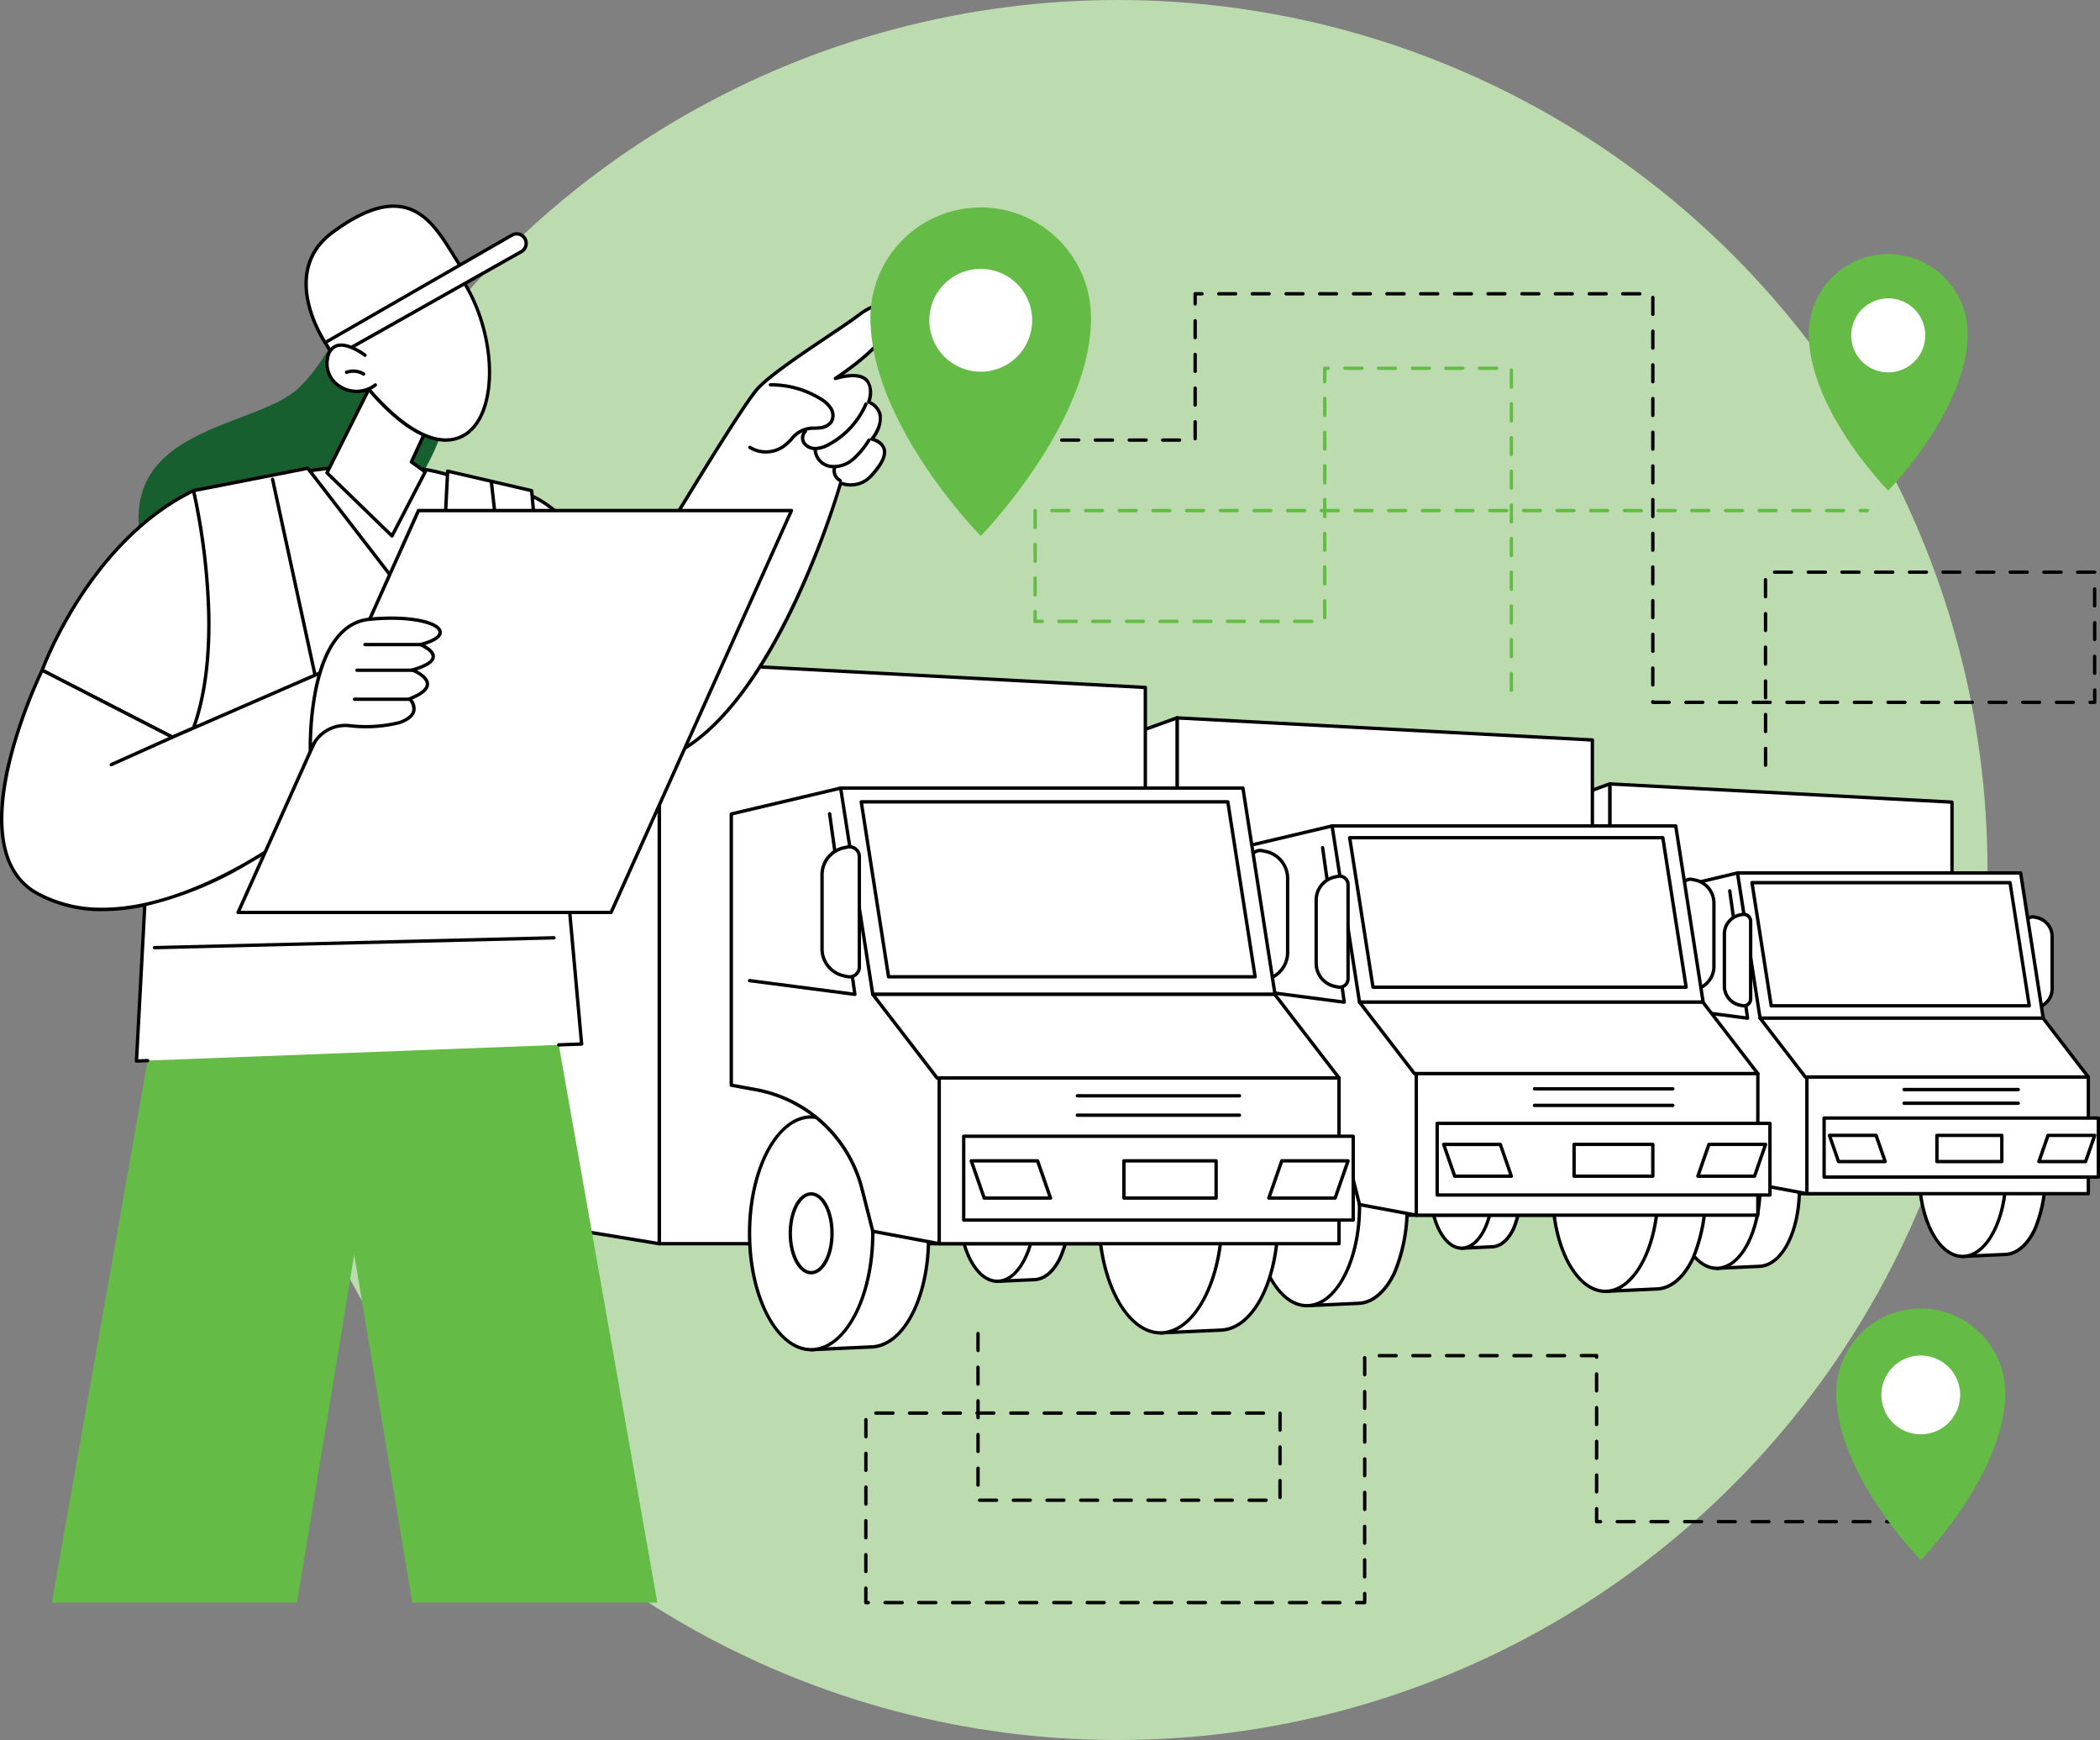 <svg xmlns="http://www.w3.org/2000/svg" xmlns:xlink="http://www.w3.org/1999/xlink" width="272.813" height="226" viewBox="0 0 272.813 226"><rect x="0" y="0" width="272.813" height="226" fill="#808080" stroke="none"/><defs><clipPath id="a"><rect width="272.813" height="181.809" fill="none"/></clipPath></defs><g transform="translate(-13426.914 -170.831)"><circle cx="113" cy="113" r="113" transform="translate(13459.11 170.831)" fill="#bcdbae"/><g transform="translate(13426.914 197.391)"><g clip-path="url(#a)"><path d="M230.3,151.883c2.059-.087,3.859,2.994,4.022,6.88s-1.373,7.107-3.431,7.193l-3.664.167s1.014-14.154,3.073-14.24" transform="translate(-50.11 -33.493)" fill="#fff"/><path d="M227.171,166.281a.219.219,0,0,1-.218-.234c0-.036.26-3.587.765-7.1.939-6.524,1.886-7.314,2.515-7.34,2.165-.09,4.082,3.089,4.251,7.09a11.091,11.091,0,0,1-.9,5.124c-.685,1.436-1.657,2.251-2.738,2.3l-3.662.167h-.01m3.081-14.24c-1.267.053-2.416,8.013-2.845,13.792l3.417-.156c.911-.038,1.749-.765,2.361-2.047a10.64,10.64,0,0,0,.861-4.919c-.156-3.71-1.815-6.672-3.717-6.672l-.077,0" transform="translate(-50.048 -33.431)"/><path d="M229.907,159.126c0,3.89-1.67,7.043-3.73,7.043s-3.731-3.153-3.731-7.043,1.67-7.043,3.731-7.043,3.73,3.153,3.73,7.043" transform="translate(-49.054 -33.538)" fill="#fff"/><path d="M226.115,166.325c-2.178,0-3.949-3.257-3.949-7.262s1.771-7.262,3.949-7.262,3.949,3.257,3.949,7.262-1.772,7.262-3.949,7.262m0-14.086c-1.936,0-3.512,3.061-3.512,6.824s1.575,6.824,3.512,6.824,3.512-3.062,3.512-6.824-1.575-6.824-3.512-6.824" transform="translate(-48.992 -33.476)"/><path d="M228.138,160.443c0,1.317-.566,2.385-1.264,2.385s-1.263-1.068-1.263-2.385.565-2.385,1.263-2.385,1.264,1.068,1.264,2.385" transform="translate(-49.752 -34.855)" fill="#fff"/><path d="M226.813,162.986c-.831,0-1.482-1.144-1.482-2.6s.651-2.6,1.482-2.6,1.482,1.143,1.482,2.6-.651,2.6-1.482,2.6m0-4.77c-.5,0-1.044.871-1.044,2.166s.54,2.167,1.044,2.167,1.045-.89,1.045-2.167-.55-2.166-1.045-2.166" transform="translate(-49.69 -34.793)"/><path d="M246.943,154.089c2.232-.094,4.186,3.247,4.363,7.463s-1.489,7.709-3.721,7.8l-3.974.181s1.1-15.353,3.332-15.446" transform="translate(-53.721 -33.98)" fill="#fff"/><path d="M243.548,169.693a.219.219,0,0,1-.218-.235c0-.038.282-3.89.831-7.7,1.016-7.063,2.034-7.917,2.711-7.945,1.162-.051,2.284.741,3.151,2.223a13.117,13.117,0,0,1,.461,11c-.739,1.55-1.788,2.431-2.953,2.48l-3.973.181h-.01m3.342-15.447c-.365.016-1.32.784-2.3,7.57-.467,3.247-.738,6.522-.809,7.428l3.727-.169c1-.042,1.911-.834,2.577-2.232a12.687,12.687,0,0,0-.445-10.589c-.781-1.337-1.769-2.048-2.754-2.008m-.009-.218h0Z" transform="translate(-53.659 -33.918)"/><path d="M246.512,161.945c0,4.219-1.812,7.64-4.046,7.64s-4.045-3.42-4.045-7.64,1.812-7.64,4.045-7.64,4.046,3.42,4.046,7.64" transform="translate(-52.577 -34.028)" fill="#fff"/><path d="M242.4,169.741c-2.352,0-4.265-3.525-4.265-7.858s1.913-7.858,4.265-7.858,4.265,3.525,4.265,7.858-1.914,7.858-4.265,7.858m0-15.279c-2.11,0-3.827,3.329-3.827,7.421s1.717,7.421,3.827,7.421,3.827-3.329,3.827-7.421-1.716-7.421-3.827-7.421" transform="translate(-52.515 -33.966)"/><path d="M244.593,163.374c0,1.429-.613,2.587-1.37,2.587s-1.37-1.158-1.37-2.587.613-2.587,1.37-2.587,1.37,1.158,1.37,2.587" transform="translate(-53.334 -35.457)" fill="#fff"/><path d="M243.161,166.117c-.891,0-1.589-1.232-1.589-2.806s.7-2.805,1.589-2.805,1.589,1.232,1.589,2.805-.7,2.806-1.589,2.806m0-5.174c-.556,0-1.151.952-1.151,2.368s.6,2.369,1.151,2.369,1.151-.952,1.151-2.369-.6-2.368-1.151-2.368" transform="translate(-53.272 -35.395)"/><path d="M268.3,149.771H312.75V98.914L268.3,96.547Z" transform="translate(-59.165 -21.291)" fill="#fff"/><path d="M312.688,149.927H268.234a.218.218,0,0,1-.218-.218V96.486a.22.22,0,0,1,.068-.16.211.211,0,0,1,.162-.058L312.7,98.634a.22.22,0,0,1,.207.219v50.856a.219.219,0,0,1-.219.218m-44.235-.436h44.016V99.06l-44.016-2.344Z" transform="translate(-59.103 -21.229)"/><path d="M221.892,143.855l36.171,5.916V96.548l-36.171,13.015Z" transform="translate(-48.932 -21.291)" fill="#fff"/><path d="M258,149.928a.193.193,0,0,1-.037,0l-36.171-5.915a.219.219,0,0,1-.183-.216V109.5a.219.219,0,0,1,.144-.206l36.172-13.016a.219.219,0,0,1,.292.207v53.223a.22.22,0,0,1-.077.167.217.217,0,0,1-.141.052m-35.953-6.321,35.734,5.845V96.8l-35.734,12.857Z" transform="translate(-48.87 -21.229)"/><path d="M290.76,149.661c3.11-.131,5.83,4.523,6.076,10.394s-2.074,10.735-5.184,10.866l-5.534.252s1.532-21.38,4.641-21.511" transform="translate(-63.095 -33.003)" fill="#fff"/><path d="M286.057,171.33a.219.219,0,0,1-.218-.235c0-.054.392-5.414,1.156-10.722,1.569-10.9,3.169-10.97,3.694-10.991,1.594-.068,3.119,1.018,4.31,3.054a16.633,16.633,0,0,1,1.995,7.548c.251,5.982-2.169,10.958-5.393,11.094l-5.533.252h-.01m4.65-21.512c-.53.023-1.91,1.1-3.279,10.617-.669,4.648-1.048,9.337-1.135,10.446l5.288-.241c2.984-.125,5.215-4.9,4.975-10.638a16.191,16.191,0,0,0-1.936-7.346c-1.1-1.889-2.494-2.9-3.913-2.838m-.009-.218h0Z" transform="translate(-63.033 -32.941)"/><path d="M290.16,160.6c0,5.876-2.522,10.639-5.635,10.639s-5.635-4.763-5.635-10.639,2.523-10.639,5.635-10.639,5.635,4.763,5.635,10.639" transform="translate(-61.501 -33.07)" fill="#fff"/><path d="M284.463,171.4c-3.228,0-5.853-4.871-5.853-10.858s2.625-10.857,5.853-10.857,5.854,4.87,5.854,10.857-2.626,10.858-5.854,10.858m0-21.278c-2.986,0-5.416,4.675-5.416,10.42s2.43,10.421,5.416,10.421,5.416-4.675,5.416-10.421-2.43-10.42-5.416-10.42" transform="translate(-61.439 -33.008)"/><path d="M287.487,162.591c0,1.99-.854,3.6-1.908,3.6s-1.908-1.613-1.908-3.6.854-3.6,1.908-3.6,1.908,1.613,1.908,3.6" transform="translate(-62.556 -35.06)" fill="#fff"/><path d="M285.517,166.352c-1.193,0-2.127-1.679-2.127-3.822s.935-3.822,2.127-3.822,2.127,1.678,2.127,3.822-.935,3.822-2.127,3.822m0-7.206c-.916,0-1.689,1.55-1.689,3.384s.773,3.383,1.689,3.383,1.689-1.549,1.689-3.383-.773-3.384-1.689-3.384" transform="translate(-62.494 -34.999)"/><path d="M331.744,147.688c3.11-.131,5.83,4.523,6.077,10.394s-2.075,10.735-5.184,10.866l-5.534.252s1.532-21.38,4.641-21.511" transform="translate(-72.133 -32.568)" fill="#fff"/><path d="M327.041,169.356a.218.218,0,0,1-.218-.234c0-.054.393-5.414,1.157-10.723,1.569-10.9,3.168-10.97,3.694-10.992,1.593-.069,3.119,1.018,4.31,3.055a18.191,18.191,0,0,1,.64,15.237c-1.016,2.129-2.45,3.338-4.038,3.4l-5.534.252h-.01m4.77-21.514-.119,0c-.529.023-1.91,1.1-3.279,10.617-.669,4.648-1.049,9.337-1.134,10.446l5.287-.241c1.42-.059,2.72-1.18,3.663-3.156a17.759,17.759,0,0,0-.623-14.828c-1.074-1.836-2.417-2.84-3.795-2.84" transform="translate(-72.071 -32.506)"/><path d="M331.144,158.627c0,5.876-2.522,10.639-5.635,10.639s-5.635-4.763-5.635-10.639,2.523-10.639,5.635-10.639,5.635,4.763,5.635,10.639" transform="translate(-70.539 -32.635)" fill="#fff"/><path d="M325.447,169.423c-3.228,0-5.853-4.871-5.853-10.858s2.625-10.857,5.853-10.857,5.854,4.869,5.854,10.857-2.626,10.858-5.854,10.858m0-21.278c-2.986,0-5.416,4.675-5.416,10.42s2.43,10.421,5.416,10.421,5.416-4.675,5.416-10.421-2.43-10.42-5.416-10.42" transform="translate(-70.477 -32.573)"/><path d="M338.723,130.571l.327-.068a2.515,2.515,0,0,0,2-2.462v-6.788a2.513,2.513,0,0,0-2-2.461l-.327-.069a.9.9,0,0,0-1.082.881v10.086a.9.9,0,0,0,1.082.88" transform="translate(-74.457 -26.177)" fill="#fff"/><path d="M338.476,130.747a1.118,1.118,0,0,1-1.117-1.118V119.544a1.118,1.118,0,0,1,1.347-1.094l.327.068a2.744,2.744,0,0,1,2.176,2.675v6.788a2.744,2.744,0,0,1-2.176,2.675l-.327.068a1.162,1.162,0,0,1-.23.023m.185-.238h0Zm-.184-11.646a.679.679,0,0,0-.679.68v10.086a.679.679,0,0,0,.818.666l.328-.068a2.3,2.3,0,0,0,1.828-2.246v-6.788a2.3,2.3,0,0,0-1.828-2.246l-.328-.069a.693.693,0,0,0-.139-.014" transform="translate(-74.395 -26.115)"/><path d="M295.764,153.043l-6.077-1.134-.994-3.9a12.269,12.269,0,0,0-9.683-9.043l-2.262-.414v-24.8l10-2.367L298,137.894Z" transform="translate(-61.029 -24.563)" fill="#fff"/><path d="M295.7,153.2a.229.229,0,0,1-.04,0l-6.077-1.134a.219.219,0,0,1-.172-.161l-.993-3.9a12.084,12.084,0,0,0-9.511-8.881l-2.261-.414a.218.218,0,0,1-.18-.215v-24.8a.219.219,0,0,1,.168-.214l10-2.366a.218.218,0,0,1,.252.127l11.248,26.507a.215.215,0,0,1,.015.117l-2.236,15.149a.217.217,0,0,1-.217.187m-5.9-1.543,5.716,1.067,2.193-14.864-11.151-26.28-9.655,2.285v24.44l2.082.381a12.523,12.523,0,0,1,9.857,9.2Z" transform="translate(-60.967 -24.502)"/><path d="M292.518,130.248H329.3l-2.935-18.86H289.583Z" transform="translate(-63.859 -24.563)" fill="#fff"/><path d="M329.241,130.4H292.456a.219.219,0,0,1-.217-.185L289.3,111.36a.219.219,0,0,1,.216-.253h36.786a.219.219,0,0,1,.216.185l2.935,18.861a.218.218,0,0,1-.216.252m-36.6-.437h36.342l-2.867-18.423H289.776Z" transform="translate(-63.797 -24.501)"/><path d="M327.952,129.156H294.431a.219.219,0,0,1-.217-.185l-2.5-16a.219.219,0,0,1,.217-.253h33.521a.219.219,0,0,1,.216.185l2.5,16a.219.219,0,0,1-.216.253m-33.334-.437H327.7l-2.429-15.56H292.189Z" transform="translate(-64.329 -24.857)"/><path d="M293.348,135.584h36.758l5.881,7.646H299.229Z" transform="translate(-64.69 -29.899)" fill="#fff"/><path d="M335.925,143.387H299.167a.219.219,0,0,1-.174-.085l-5.881-7.647a.219.219,0,0,1,.174-.352h36.757a.219.219,0,0,1,.174.086l5.881,7.647a.218.218,0,0,1-.173.352m-36.65-.437h36.206l-5.545-7.209H293.73Z" transform="translate(-64.628 -29.837)"/><rect width="36.562" height="15.149" transform="translate(234.735 113.331)" fill="#fff"/><path d="M337.644,160.7H301.082a.219.219,0,0,1-.218-.219V145.331a.218.218,0,0,1,.218-.218h36.562a.219.219,0,0,1,.219.218V160.48a.219.219,0,0,1-.219.219m-36.343-.437h36.125V145.55H301.3Z" transform="translate(-66.347 -32.001)"/><path d="M288.466,131.067l-.028,0-9.637-1.258a.219.219,0,0,1,.057-.434l9.352,1.22-2.273-16.237a.219.219,0,1,1,.433-.061l2.313,16.523a.219.219,0,0,1-.217.249" transform="translate(-61.439 -25.163)"/><path d="M289.724,118.3l-.328.068a2.515,2.515,0,0,0-2,2.462v6.788a2.513,2.513,0,0,0,2,2.461l.328.069a.9.9,0,0,0,1.082-.881V119.177a.9.9,0,0,0-1.082-.88" transform="translate(-63.377 -26.083)" fill="#fff"/><path d="M289.847,130.32a1.09,1.09,0,0,1-.229-.024l-.328-.068a2.744,2.744,0,0,1-2.176-2.675v-6.788a2.743,2.743,0,0,1,2.176-2.674l.328-.069a1.118,1.118,0,0,1,1.345,1.094V129.2a1.118,1.118,0,0,1-1.116,1.119m0-11.885a.659.659,0,0,0-.14.015l-.327.068a2.3,2.3,0,0,0-1.828,2.246v6.788a2.3,2.3,0,0,0,1.828,2.246l.327.069a.681.681,0,0,0,.819-.666V119.116a.681.681,0,0,0-.68-.68m-.184-.2h0Z" transform="translate(-63.315 -26.021)"/><rect width="35.623" height="7.663" transform="translate(236.971 118.658)" fill="#fff"/><path d="M339.573,160.048H303.95a.219.219,0,0,1-.218-.219v-7.664a.218.218,0,0,1,.218-.218h35.623a.219.219,0,0,1,.219.218v7.664a.219.219,0,0,1-.219.219m-35.4-.438h35.185v-7.226H304.169Z" transform="translate(-66.979 -33.508)"/><path d="M306.086,158.513h6.064l-1.183-3.4H304.9Z" transform="translate(-67.238 -34.205)" fill="#fff"/><path d="M312.088,158.67h-6.064a.219.219,0,0,1-.207-.147l-1.182-3.4a.218.218,0,0,1,.207-.291H310.9a.219.219,0,0,1,.207.147l1.183,3.4a.218.218,0,0,1-.207.29m-5.908-.437h5.6l-1.031-2.965h-5.6Z" transform="translate(-67.176 -34.143)"/><path d="M341,155.111h6.064l-1.183,3.4h-6.064Z" transform="translate(-74.936 -34.205)" fill="#fff"/><path d="M345.817,158.67h-6.064a.218.218,0,0,1-.207-.29l1.183-3.4a.219.219,0,0,1,.207-.147H347a.219.219,0,0,1,.207.291l-1.183,3.4a.219.219,0,0,1-.207.147m-5.756-.437h5.6l1.031-2.965h-5.6Z" transform="translate(-74.875 -34.143)"/><rect width="8.43" height="3.402" transform="translate(251.627 120.906)" fill="#fff"/><path d="M331.182,158.67h-8.43a.219.219,0,0,1-.219-.218v-3.4a.219.219,0,0,1,.219-.219h8.43a.219.219,0,0,1,.219.219v3.4a.219.219,0,0,1-.219.218m-8.211-.437h7.993v-2.965h-7.993Z" transform="translate(-71.125 -34.143)"/><path d="M332.105,147.637H317.3a.219.219,0,1,1,0-.437h14.8a.219.219,0,1,1,0,.437" transform="translate(-69.924 -32.461)"/><path d="M332.105,149.914H317.3a.219.219,0,1,1,0-.437h14.8a.219.219,0,1,1,0,.437" transform="translate(-69.924 -32.963)"/><path d="M150.076,152.7c2.5-.105,4.683,3.633,4.881,8.35s-1.666,8.625-4.164,8.729l-4.445.2s1.23-17.177,3.728-17.282" transform="translate(-32.273 -33.673)" fill="#fff"/><path d="M146.286,170.138a.219.219,0,0,1-.218-.235c.207-2.9,1.374-17.377,3.937-17.484,1.288-.056,2.536.825,3.5,2.475a13.413,13.413,0,0,1,1.608,6.084c.2,4.83-1.759,8.848-4.374,8.958l-4.445.2h-.009m3.831-17.284-.094,0c-1.657.07-3.015,10.256-3.5,16.834l4.2-.191c2.374-.1,4.148-3.914,3.956-8.5a12.968,12.968,0,0,0-1.549-5.882c-.854-1.462-1.921-2.26-3.011-2.26" transform="translate(-32.211 -33.611)"/><path d="M149.594,161.487c0,4.721-2.027,8.547-4.526,8.547s-4.527-3.826-4.527-8.547,2.027-8.547,4.527-8.547,4.526,3.826,4.526,8.547" transform="translate(-30.992 -33.727)" fill="#fff"/><path d="M145.005,170.191c-2.617,0-4.745-3.932-4.745-8.765s2.129-8.766,4.745-8.766,4.745,3.932,4.745,8.766-2.129,8.765-4.745,8.765m0-17.094c-2.375,0-4.308,3.736-4.308,8.329s1.933,8.328,4.308,8.328,4.308-3.736,4.308-8.328-1.933-8.329-4.308-8.329" transform="translate(-30.93 -33.665)"/><path d="M147.447,163.086c0,1.6-.686,2.894-1.532,2.894s-1.532-1.3-1.532-2.894.686-2.894,1.532-2.894,1.532,1.3,1.532,2.894" transform="translate(-31.839 -35.326)" fill="#fff"/><path d="M145.852,166.137c-.982,0-1.752-1.368-1.752-3.113s.77-3.113,1.752-3.113,1.751,1.367,1.751,3.113-.769,3.113-1.751,3.113m0-5.789c-.712,0-1.314,1.225-1.314,2.676s.6,2.676,1.314,2.676,1.314-1.225,1.314-2.676-.6-2.676-1.314-2.676" transform="translate(-31.777 -35.264)"/><path d="M170.268,155.376c2.709-.115,5.08,3.941,5.295,9.057s-1.808,9.355-4.517,9.469l-4.823.219s1.335-18.631,4.045-18.745" transform="translate(-36.656 -34.263)" fill="#fff"/><path d="M166.162,174.278a.219.219,0,0,1-.218-.235c0-.047.341-4.719,1.008-9.345,1.37-9.524,2.782-9.584,3.245-9.6l.118,0c2.777,0,5.187,4.113,5.4,9.269a14.513,14.513,0,0,1-1.182,6.714c-.889,1.865-2.148,2.925-3.544,2.983l-4.821.219h-.01m4.053-18.746c-1.811.076-3.29,11.157-3.817,18.3l4.576-.208c1.226-.051,2.351-1.023,3.167-2.734a14.087,14.087,0,0,0,1.141-6.507c-.207-4.919-2.423-8.849-4.964-8.849l-.1,0" transform="translate(-36.594 -34.201)"/><path d="M169.745,164.908c0,5.12-2.2,9.271-4.91,9.271s-4.91-4.151-4.91-9.271,2.2-9.271,4.91-9.271,4.91,4.151,4.91,9.271" transform="translate(-35.267 -34.321)" fill="#fff"/><path d="M164.773,174.337c-2.828,0-5.129-4.258-5.129-9.49s2.3-9.489,5.129-9.489,5.129,4.257,5.129,9.489-2.3,9.49-5.129,9.49m0-18.542c-2.587,0-4.692,4.061-4.692,9.052s2.1,9.052,4.692,9.052,4.691-4.06,4.691-9.052-2.1-9.052-4.691-9.052" transform="translate(-35.205 -34.26)"/><path d="M167.416,166.643c0,1.734-.744,3.14-1.663,3.14s-1.663-1.405-1.663-3.14.745-3.14,1.663-3.14,1.663,1.405,1.663,3.14" transform="translate(-36.185 -36.056)" fill="#fff"/><path d="M165.692,169.94c-1.055,0-1.882-1.476-1.882-3.359s.826-3.358,1.882-3.358,1.882,1.475,1.882,3.358-.826,3.359-1.882,3.359m0-6.279c-.783,0-1.444,1.338-1.444,2.921s.662,2.921,1.444,2.921,1.444-1.338,1.444-2.921-.661-2.921-1.444-2.921" transform="translate(-36.124 -35.994)"/><path d="M196.182,150.135h53.948V88.416l-53.948-2.872Z" transform="translate(-43.262 -18.864)" fill="#fff"/><path d="M250.067,150.291H196.119a.218.218,0,0,1-.218-.218V85.482a.217.217,0,0,1,.23-.218l53.948,2.872a.219.219,0,0,1,.207.218v61.719a.219.219,0,0,1-.219.218m-53.729-.437h53.51V88.561l-53.51-2.848Z" transform="translate(-43.2 -18.802)"/><path d="M139.867,142.955l43.9,7.18V85.544l-43.9,15.795Z" transform="translate(-30.844 -18.864)" fill="#fff"/><path d="M183.7,150.292a.267.267,0,0,1-.035,0l-43.9-7.18a.218.218,0,0,1-.183-.216V101.278a.218.218,0,0,1,.143-.206l43.9-15.8a.22.22,0,0,1,.293.206v64.591a.219.219,0,0,1-.219.219m-43.677-7.584,43.458,7.108V85.794l-43.458,15.637Z" transform="translate(-30.782 -18.803)"/><path d="M223.444,150c3.773-.158,7.075,5.488,7.374,12.613s-2.517,13.029-6.29,13.187l-6.716.306S219.67,150.16,223.444,150" transform="translate(-48.032 -33.078)" fill="#fff"/><path d="M217.749,176.265a.219.219,0,0,1-.218-.235c0-.065.476-6.569,1.4-13.009a70.822,70.822,0,0,1,1.766-9c.82-2.855,1.695-4.263,2.673-4.3,1.907-.082,3.752,1.228,5.188,3.683a22.031,22.031,0,0,1,.775,18.448c-1.225,2.568-2.951,4.025-4.861,4.106l-6.715.306h-.01m5.633-26.325.009.218c-2.605.11-4.65,15.309-5.406,25.657l6.47-.294c1.741-.073,3.333-1.444,4.485-3.857a21.6,21.6,0,0,0-.758-18.039c-1.35-2.309-3.041-3.539-4.791-3.468Z" transform="translate(-47.97 -33.016)"/><path d="M222.715,163.277c0,7.131-3.062,12.911-6.838,12.911s-6.838-5.781-6.838-12.911,3.061-12.911,6.838-12.911,6.838,5.781,6.838,12.911" transform="translate(-46.098 -33.159)" fill="#fff"/><path d="M215.815,176.345c-3.891,0-7.057-5.89-7.057-13.13s3.165-13.13,7.057-13.13,7.057,5.89,7.057,13.13-3.165,13.13-7.057,13.13m0-25.823c-3.65,0-6.619,5.694-6.619,12.692s2.97,12.693,6.619,12.693,6.619-5.694,6.619-12.693-2.97-12.692-6.619-12.692" transform="translate(-46.036 -33.097)"/><path d="M219.472,165.693c0,2.415-1.037,4.372-2.316,4.372s-2.316-1.957-2.316-4.372,1.037-4.373,2.316-4.373,2.316,1.958,2.316,4.373" transform="translate(-47.377 -35.575)" fill="#fff"/><path d="M217.094,170.222c-1.421,0-2.535-2.017-2.535-4.591s1.114-4.591,2.535-4.591,2.535,2.017,2.535,4.591-1.114,4.591-2.535,4.591m0-8.745c-1.136,0-2.1,1.9-2.1,4.154s.96,4.154,2.1,4.154,2.1-1.9,2.1-4.154-.96-4.154-2.1-4.154" transform="translate(-47.315 -35.513)"/><path d="M273.181,147.607c3.773-.158,7.075,5.488,7.374,12.613s-2.517,13.029-6.29,13.187l-6.716.306s1.859-25.947,5.633-26.105" transform="translate(-59 -32.55)" fill="#fff"/><path d="M267.486,173.87a.22.22,0,0,1-.218-.235c.005-.065.477-6.569,1.4-13.009a70.977,70.977,0,0,1,1.765-9c.82-2.855,1.7-4.263,2.674-4.3,1.905-.08,3.752,1.228,5.188,3.683a22.039,22.039,0,0,1,.775,18.448c-1.225,2.568-2.952,4.025-4.861,4.106l-6.716.306h-.01m5.633-26.325.009.218c-2.6.11-4.649,15.309-5.4,25.657l6.47-.295c1.74-.072,3.332-1.442,4.485-3.856a21.606,21.606,0,0,0-.758-18.039c-1.35-2.309-3.049-3.54-4.792-3.468Z" transform="translate(-58.938 -32.488)"/><path d="M272.452,160.882c0,7.131-3.062,12.911-6.838,12.911s-6.838-5.781-6.838-12.911,3.061-12.911,6.838-12.911,6.838,5.781,6.838,12.911" transform="translate(-57.066 -32.631)" fill="#fff"/><path d="M265.552,173.951c-3.891,0-7.057-5.89-7.057-13.13s3.165-13.13,7.057-13.13,7.057,5.89,7.057,13.13-3.165,13.13-7.057,13.13m0-25.823c-3.65,0-6.619,5.694-6.619,12.692s2.97,12.693,6.619,12.693,6.619-5.694,6.619-12.693-2.97-12.692-6.619-12.692" transform="translate(-57.004 -32.569)"/><path d="M281.649,126.834l.4-.083a3.05,3.05,0,0,0,2.429-2.986v-8.238a3.05,3.05,0,0,0-2.429-2.986l-.4-.083a1.091,1.091,0,0,0-1.313,1.068v12.24a1.091,1.091,0,0,0,1.313,1.068" transform="translate(-61.82 -24.794)" fill="#fff"/><path d="M281.363,127.015a1.311,1.311,0,0,1-1.308-1.31v-12.24a1.31,1.31,0,0,1,1.577-1.282l.4.083a3.283,3.283,0,0,1,2.6,3.2V123.7a3.283,3.283,0,0,1-2.6,3.2l-.4.083a1.313,1.313,0,0,1-.269.028m0-14.423a.872.872,0,0,0-.871.872V125.7a.872.872,0,0,0,1.05.854l.4-.083A2.843,2.843,0,0,0,284.2,123.7v-8.238a2.843,2.843,0,0,0-2.255-2.772l-.4-.083a.875.875,0,0,0-.179-.019" transform="translate(-61.758 -24.732)"/><path d="M229.516,154.106l-7.375-1.377-1.206-4.736a14.89,14.89,0,0,0-11.751-10.974l-2.745-.5V106.426l12.14-2.872,13.65,32.168Z" transform="translate(-45.524 -22.836)" fill="#fff"/><path d="M229.455,154.263a.231.231,0,0,1-.041,0l-7.375-1.377a.219.219,0,0,1-.172-.161l-1.205-4.736a14.712,14.712,0,0,0-11.578-10.813l-2.745-.5a.22.22,0,0,1-.18-.215V106.364a.219.219,0,0,1,.168-.213l12.14-2.872a.218.218,0,0,1,.252.127l13.65,32.168a.222.222,0,0,1,.015.117l-2.713,18.385a.217.217,0,0,1-.216.187m-7.2-1.785,7.014,1.31,2.671-18.1-13.554-31.941L206.6,106.537v29.736l2.565.469a15.148,15.148,0,0,1,11.924,11.136Z" transform="translate(-45.462 -22.774)"/><path d="M225.576,126.442h44.642l-3.561-22.889H222.015Z" transform="translate(-48.959 -22.836)" fill="#fff"/><path d="M270.156,126.6H225.514a.219.219,0,0,1-.217-.185l-3.561-22.889a.219.219,0,0,1,.216-.253h44.642a.219.219,0,0,1,.216.186l3.562,22.889a.219.219,0,0,1-.217.252m-44.454-.437h44.2l-3.494-22.451h-44.2Z" transform="translate(-48.897 -22.774)"/><path d="M268.592,125.083h-40.68a.219.219,0,0,1-.217-.185l-3.031-19.414a.219.219,0,0,1,.05-.176.222.222,0,0,1,.167-.076H265.56a.219.219,0,0,1,.217.185l3.031,19.414a.219.219,0,0,1-.216.253m-40.493-.437h40.237l-2.963-18.976H225.136Z" transform="translate(-49.543 -23.206)"/><path d="M226.584,132.918h44.608l7.138,9.279H233.722Z" transform="translate(-49.967 -29.311)" fill="#fff"/><path d="M278.268,142.354H233.66a.219.219,0,0,1-.174-.085l-7.138-9.28a.218.218,0,0,1,.174-.352H271.13a.219.219,0,0,1,.174.085l7.138,9.28a.218.218,0,0,1-.174.352m-44.5-.437h44.056l-6.8-8.842H226.966Z" transform="translate(-49.905 -29.25)"/><rect width="44.371" height="18.385" transform="translate(183.992 112.886)" fill="#fff"/><path d="M280.354,163.364H235.983a.219.219,0,0,1-.218-.219V144.76a.218.218,0,0,1,.218-.218h44.371a.219.219,0,0,1,.219.218v18.385a.219.219,0,0,1-.219.219m-44.152-.438h43.933V144.979H236.2Z" transform="translate(-51.991 -31.875)"/><path d="M220.671,127.4l-.028,0-11.7-1.527a.219.219,0,1,1,.057-.434l11.41,1.49-2.767-19.767a.219.219,0,1,1,.433-.061l2.807,20.051a.219.219,0,0,1-.217.249" transform="translate(-46.036 -23.576)"/><path d="M222.185,111.939l-.4.083a3.05,3.05,0,0,0-2.429,2.986v8.238a3.05,3.05,0,0,0,2.429,2.986l.4.083a1.091,1.091,0,0,0,1.313-1.068v-12.24a1.091,1.091,0,0,0-1.313-1.068" transform="translate(-48.373 -24.68)" fill="#fff"/><path d="M222.348,126.5a1.313,1.313,0,0,1-.269-.028l-.4-.083a3.283,3.283,0,0,1-2.6-3.2v-8.238a3.283,3.283,0,0,1,2.6-3.2l.4-.083a1.31,1.31,0,0,1,1.577,1.282v12.24a1.311,1.311,0,0,1-1.308,1.31m0-14.423a.876.876,0,0,0-.179.019l-.4.083a2.843,2.843,0,0,0-2.255,2.772v8.238a2.843,2.843,0,0,0,2.255,2.772l.4.083a.873.873,0,0,0,1.05-.854v-12.24a.873.873,0,0,0-.871-.872m-.224-.2h0Z" transform="translate(-48.311 -24.618)"/><rect width="43.231" height="9.3" transform="translate(186.705 119.351)" fill="#fff"/><path d="M282.695,162.573H239.464a.219.219,0,0,1-.219-.219v-9.3a.219.219,0,0,1,.219-.219h43.231a.219.219,0,0,1,.219.219v9.3a.219.219,0,0,1-.219.219m-43.012-.438h42.793v-8.863H239.683Z" transform="translate(-52.759 -33.703)"/><path d="M242.042,160.744H249.4l-1.436-4.129h-7.359Z" transform="translate(-53.059 -34.537)" fill="#fff"/><path d="M249.339,160.9H241.98a.219.219,0,0,1-.207-.147l-1.436-4.129a.218.218,0,0,1,.207-.291H247.9a.218.218,0,0,1,.207.147l1.436,4.13a.216.216,0,0,1-.028.2.219.219,0,0,1-.178.092m-7.2-.437h6.9l-1.283-3.692h-6.9Z" transform="translate(-52.997 -34.475)"/><path d="M284.411,156.615h7.359l-1.437,4.129h-7.358Z" transform="translate(-62.402 -34.537)" fill="#fff"/><path d="M290.272,160.9h-7.359a.218.218,0,0,1-.207-.29l1.436-4.13a.219.219,0,0,1,.207-.147h7.358a.218.218,0,0,1,.207.291l-1.436,4.129a.218.218,0,0,1-.207.147m-7.051-.437h6.9l1.284-3.692h-6.9Z" transform="translate(-62.34 -34.475)"/><rect width="10.231" height="4.129" transform="translate(204.491 122.078)" fill="#fff"/><path d="M272.512,160.9H262.281a.219.219,0,0,1-.218-.219v-4.129a.219.219,0,0,1,.218-.219h10.231a.219.219,0,0,1,.219.219v4.129a.219.219,0,0,1-.219.219m-10.012-.437h9.793v-3.692H262.5Z" transform="translate(-57.791 -34.475)"/><path d="M273.632,147.512H255.668a.219.219,0,0,1,0-.437h17.964a.219.219,0,1,1,0,.437" transform="translate(-56.332 -32.433)"/><path d="M273.632,150.275H255.668a.219.219,0,0,1,0-.437h17.964a.219.219,0,1,1,0,.437" transform="translate(-56.332 -33.042)"/><path d="M79.539,157.905c3.172-.133,5.947,4.613,6.2,10.6s-2.116,10.951-5.287,11.084l-5.645.256s1.563-21.809,4.735-21.942" transform="translate(-16.496 -34.821)" fill="#fff"/><path d="M74.743,180a.219.219,0,0,1-.218-.235c0-.055.4-5.523,1.179-10.937,1.6-11.118,3.229-11.186,3.763-11.209,1.626-.067,3.179,1.038,4.392,3.114a16.954,16.954,0,0,1,2.034,7.7c.256,6.1-2.21,11.174-5.5,11.312L74.753,180h-.01m4.865-21.945-.122,0c-.542.023-1.951,1.124-3.349,10.832-.684,4.748-1.072,9.539-1.158,10.662l5.4-.246c3.047-.128,5.325-5,5.078-10.856a16.521,16.521,0,0,0-1.974-7.5c-1.1-1.875-2.468-2.9-3.875-2.9" transform="translate(-16.434 -34.759)"/><path d="M78.926,169.063c0,5.993-2.573,10.853-5.748,10.853s-5.747-4.859-5.747-10.853S70,158.21,73.178,158.21s5.748,4.859,5.748,10.853" transform="translate(-14.87 -34.889)" fill="#fff"/><path d="M73.116,180.073c-3.29,0-5.966-4.967-5.966-11.072s2.676-11.07,5.966-11.07S79.082,162.9,79.082,169s-2.676,11.072-5.966,11.072m0-21.7c-3.049,0-5.529,4.77-5.529,10.633s2.48,10.634,5.529,10.634,5.529-4.77,5.529-10.634-2.48-10.633-5.529-10.633" transform="translate(-14.808 -34.827)"/><path d="M76.2,171.093c0,2.03-.871,3.675-1.946,3.675s-1.946-1.645-1.946-3.675.871-3.675,1.946-3.675,1.946,1.645,1.946,3.675" transform="translate(-15.945 -36.919)" fill="#fff"/><path d="M74.191,174.926c-1.214,0-2.165-1.71-2.165-3.894s.951-3.893,2.165-3.893,2.165,1.71,2.165,3.893-.951,3.894-2.165,3.894m0-7.35c-.937,0-1.728,1.583-1.728,3.456s.791,3.457,1.728,3.457,1.728-1.583,1.728-3.457-.792-3.456-1.728-3.456" transform="translate(-15.883 -36.858)"/><path d="M109.872,151.77h63.149V79.524l-63.149-3.362Z" transform="translate(-24.229 -16.795)" fill="#fff"/><path d="M172.96,151.926H109.81a.218.218,0,0,1-.218-.218V76.1a.219.219,0,0,1,.068-.159.215.215,0,0,1,.162-.059l63.149,3.361a.219.219,0,0,1,.207.219v72.246a.219.219,0,0,1-.219.218m-62.93-.437h62.711V79.669l-62.711-3.339Z" transform="translate(-24.167 -16.733)"/><path d="M43.952,143.366l51.383,8.4V76.162L43.952,94.651Z" transform="translate(-9.692 -16.795)" fill="#fff"/><path d="M95.273,151.927a.177.177,0,0,1-.035,0l-51.384-8.4a.219.219,0,0,1-.183-.216V94.589a.219.219,0,0,1,.144-.206L95.2,75.894a.219.219,0,0,1,.293.206v75.608a.219.219,0,0,1-.219.219m-51.165-8.809,50.946,8.333V76.412L44.108,94.743Z" transform="translate(-9.63 -16.733)"/><path d="M141.785,151.614c4.417-.186,8.281,6.424,8.631,14.764s-2.946,15.251-7.363,15.437l-7.861.358s2.176-30.373,6.593-30.559" transform="translate(-29.813 -33.433)" fill="#fff"/><path d="M135.129,182.33a.219.219,0,0,1-.217-.235c0-.076.557-7.688,1.642-15.226a82.937,82.937,0,0,1,2.066-10.525c.955-3.324,1.967-4.964,3.095-5.011.062,0,.126,0,.188,0,4.452,0,8.322,6.647,8.672,14.978.355,8.446-3.042,15.473-7.573,15.664l-7.861.358h-.01m6.776-30.563c-.058,0-.115,0-.173,0-3.43.143-5.739,21.545-6.367,30.11l7.616-.347c4.29-.18,7.5-7,7.155-15.208-.34-8.094-4.014-14.558-8.231-14.558" transform="translate(-29.751 -33.372)"/><path d="M140.931,167.154c0,8.347-3.584,15.113-8,15.113s-8-6.767-8-15.113,3.584-15.113,8-15.113,8,6.767,8,15.113" transform="translate(-27.548 -33.528)" fill="#fff"/><path d="M132.864,182.425c-4.534,0-8.223-6.878-8.223-15.332s3.689-15.332,8.223-15.332,8.224,6.878,8.224,15.332-3.69,15.332-8.224,15.332m0-30.227c-4.293,0-7.785,6.682-7.785,14.9s3.493,14.894,7.785,14.894,7.786-6.682,7.786-14.894-3.493-14.9-7.786-14.9" transform="translate(-27.486 -33.466)"/><path d="M137.135,169.982c0,2.827-1.214,5.118-2.711,5.118s-2.71-2.291-2.71-5.118,1.214-5.118,2.71-5.118,2.711,2.292,2.711,5.118" transform="translate(-29.046 -36.356)" fill="#fff"/><path d="M134.362,175.257c-1.642,0-2.928-2.345-2.928-5.337s1.287-5.337,2.928-5.337,2.929,2.344,2.929,5.337-1.286,5.337-2.929,5.337m0-10.237c-1.351,0-2.492,2.243-2.492,4.9s1.141,4.9,2.492,4.9,2.493-2.243,2.493-4.9-1.142-4.9-2.493-4.9" transform="translate(-28.984 -36.294)"/><path d="M200.006,148.811c4.417-.186,8.281,6.424,8.631,14.764s-2.946,15.251-7.363,15.437l-7.861.358s2.176-30.373,6.593-30.559" transform="translate(-42.652 -32.815)" fill="#fff"/><path d="M193.351,179.526a.219.219,0,0,1-.218-.235c.005-.076.557-7.688,1.642-15.225a83.064,83.064,0,0,1,2.066-10.525c.955-3.324,1.967-4.964,3.095-5.011.063,0,.126,0,.188,0,4.452,0,8.322,6.647,8.672,14.978.355,8.447-3.042,15.474-7.573,15.664l-7.86.358h-.01m6.6-30.559c-3.43.144-5.738,21.545-6.366,30.11l7.615-.346c4.29-.18,7.5-7,7.155-15.208s-4.113-14.734-8.4-14.555" transform="translate(-42.59 -32.753)"/><path d="M199.152,164.35c0,8.347-3.584,15.113-8,15.113s-8-6.767-8-15.113,3.584-15.113,8-15.113,8,6.767,8,15.113" transform="translate(-40.387 -32.91)" fill="#fff"/><path d="M191.086,179.622c-4.534,0-8.223-6.878-8.223-15.332s3.689-15.332,8.223-15.332,8.224,6.878,8.224,15.332-3.689,15.332-8.224,15.332m0-30.227c-4.293,0-7.786,6.682-7.786,14.9s3.493,14.894,7.786,14.894,7.785-6.682,7.785-14.894-3.492-14.9-7.785-14.9" transform="translate(-40.325 -32.848)"/><path d="M209.919,124.5l.465-.1a3.57,3.57,0,0,0,2.843-3.5V111.26a3.57,3.57,0,0,0-2.843-3.5l-.465-.1a1.277,1.277,0,0,0-1.537,1.25v14.328a1.277,1.277,0,0,0,1.537,1.25" transform="translate(-45.953 -23.737)" fill="#fff"/><path d="M209.594,124.68a1.5,1.5,0,0,1-1.493-1.5V108.856a1.5,1.5,0,0,1,1.8-1.465l.465.1a3.806,3.806,0,0,1,3.017,3.71v9.643a3.806,3.806,0,0,1-3.017,3.71l-.465.1a1.522,1.522,0,0,1-.307.032m.263-.246h0ZM209.6,107.8a1.059,1.059,0,0,0-1.057,1.059v14.328a1.058,1.058,0,0,0,1.274,1.036l.466-.1a3.365,3.365,0,0,0,2.669-3.282V111.2a3.366,3.366,0,0,0-2.669-3.282l-.466-.1a1.071,1.071,0,0,0-.217-.023" transform="translate(-45.891 -23.675)"/><path d="M148.894,156.419l-8.633-1.611-1.412-5.544a17.429,17.429,0,0,0-13.755-12.846l-3.213-.588V100.605l14.211-3.361L152.07,134.9Z" transform="translate(-26.877 -21.444)" fill="#fff"/><path d="M148.831,156.576a.231.231,0,0,1-.04,0l-8.633-1.611a.219.219,0,0,1-.172-.161l-1.411-5.544a17.258,17.258,0,0,0-13.583-12.685l-3.214-.588a.219.219,0,0,1-.179-.215V100.544a.219.219,0,0,1,.168-.213l14.211-3.362a.219.219,0,0,1,.253.127l15.978,37.655a.217.217,0,0,1,.015.118l-3.176,21.52a.219.219,0,0,1-.217.187m-8.455-2.02,8.272,1.544,3.134-21.235L135.9,97.438l-13.862,3.279v34.868l3.034.555A17.694,17.694,0,0,1,139,149.148Z" transform="translate(-26.815 -21.382)"/><path d="M144.281,124.036h52.256l-4.169-26.792H140.111Z" transform="translate(-30.898 -21.444)" fill="#fff"/><path d="M196.476,124.193H144.219a.219.219,0,0,1-.217-.185l-4.169-26.793a.218.218,0,0,1,.217-.252h52.256a.218.218,0,0,1,.216.185l4.169,26.792a.219.219,0,0,1-.05.176.216.216,0,0,1-.166.076m-52.069-.437H196.22l-4.1-26.355H140.3Z" transform="translate(-30.836 -21.382)"/><path d="M194.644,122.418H147.025a.219.219,0,0,1-.217-.185l-3.547-22.725a.219.219,0,0,1,.216-.253H191.1a.218.218,0,0,1,.216.185l3.548,22.725a.219.219,0,0,1-.051.176.216.216,0,0,1-.166.076m-47.431-.437h47.176l-3.48-22.288H143.733Z" transform="translate(-31.592 -21.888)"/><path d="M145.46,131.616h52.217l8.354,10.862H153.816Z" transform="translate(-32.077 -29.024)" fill="#fff"/><path d="M205.971,142.635H153.754a.217.217,0,0,1-.174-.084l-8.354-10.863a.215.215,0,0,1-.023-.229.218.218,0,0,1,.2-.122h52.217a.219.219,0,0,1,.174.086l8.354,10.862a.218.218,0,0,1-.174.351m-52.109-.437h51.665l-8.018-10.426H145.843Z" transform="translate(-32.015 -28.962)"/><rect width="51.939" height="21.521" transform="translate(122.016 113.454)" fill="#fff"/><path d="M208.413,167.229H156.474a.219.219,0,0,1-.219-.219V145.489a.219.219,0,0,1,.219-.219h51.939a.219.219,0,0,1,.219.219V167.01a.219.219,0,0,1-.219.219m-51.721-.438h51.5V145.708h-51.5Z" transform="translate(-34.458 -32.035)"/><path d="M138.55,125.133l-.028,0-13.69-1.787a.219.219,0,0,1,.057-.434l13.4,1.75-3.246-23.187a.219.219,0,0,1,.433-.061l3.285,23.472a.219.219,0,0,1-.217.249" transform="translate(-27.486 -22.322)"/><path d="M140.312,107.059l-.465.1a3.571,3.571,0,0,0-2.844,3.5v9.643a3.571,3.571,0,0,0,2.844,3.5l.465.1a1.277,1.277,0,0,0,1.537-1.25V108.31a1.277,1.277,0,0,0-1.537-1.25" transform="translate(-30.212 -23.603)" fill="#fff"/><path d="M140.512,124.072a1.534,1.534,0,0,1-.307-.032l-.465-.1a3.806,3.806,0,0,1-3.017-3.71V110.59a3.8,3.8,0,0,1,3.017-3.71l.465-.1.045.214-.045-.214a1.5,1.5,0,0,1,1.8,1.465v14.328a1.5,1.5,0,0,1-1.494,1.5m-.217-16.86-.465.1a3.366,3.366,0,0,0-2.669,3.282v9.643a3.365,3.365,0,0,0,2.669,3.282l.465.1a1.058,1.058,0,0,0,1.274-1.037V108.248a1.058,1.058,0,0,0-1.274-1.036" transform="translate(-30.15 -23.541)"/><rect width="50.605" height="10.886" transform="translate(125.192 121.022)" fill="#fff"/><path d="M211.153,166.3h-50.6a.219.219,0,0,1-.219-.218V155.2a.219.219,0,0,1,.219-.219h50.6a.219.219,0,0,1,.219.219v10.886a.219.219,0,0,1-.219.218m-50.385-.437h50.167V155.416H160.767Z" transform="translate(-35.356 -34.176)"/><path d="M163.556,164.189h8.614l-1.681-4.834h-8.614Z" transform="translate(-35.697 -35.141)" fill="#fff"/><path d="M172.108,164.346h-8.614a.219.219,0,0,1-.207-.147l-1.681-4.834a.218.218,0,0,1,.207-.291h8.614a.218.218,0,0,1,.207.147l1.681,4.834a.217.217,0,0,1-.028.2.219.219,0,0,1-.178.092m-8.458-.437H171.8l-1.529-4.4h-8.15Z" transform="translate(-35.635 -35.079)"/><path d="M213.151,159.355h8.614l-1.681,4.834h-8.614Z" transform="translate(-46.634 -35.141)" fill="#fff"/><path d="M220.022,164.346h-8.614a.218.218,0,0,1-.207-.29l1.681-4.834a.218.218,0,0,1,.207-.147H221.7a.218.218,0,0,1,.178.092.22.22,0,0,1,.029.2l-1.681,4.834a.218.218,0,0,1-.207.147m-8.306-.437h8.151l1.529-4.4h-8.151Z" transform="translate(-46.572 -35.079)"/><rect width="11.976" height="4.834" transform="translate(146.011 124.215)" fill="#fff"/><path d="M199.233,164.346H187.257a.219.219,0,0,1-.218-.219v-4.833a.219.219,0,0,1,.218-.219h11.976a.219.219,0,0,1,.219.219v4.833a.219.219,0,0,1-.219.219m-11.757-.437h11.538v-4.4H187.476Z" transform="translate(-41.246 -35.079)"/><path d="M200.544,148.673H179.517a.219.219,0,1,1,0-.437h21.027a.219.219,0,1,1,0,.437" transform="translate(-39.539 -32.689)"/><path d="M200.544,151.908H179.517a.219.219,0,1,1,0-.437h21.027a.219.219,0,1,1,0,.437" transform="translate(-39.539 -33.403)"/><path d="M87.3,211.464H55.465l-7.544-45.2-7.436,45.2H8.638L22.07,135.469h51.8Z" transform="translate(-1.905 -29.874)" fill="#64bb46"/><path d="M51.54,14.96s-4.1,9.355-8.15,12.584c-6.516,5.2-25.446,4.877-18.98,23.315S62.375,44.724,63.25,28.83,51.54,14.96,51.54,14.96" transform="translate(-5.09 -3.281)" fill="#185f30"/><path d="M100.739,71.106s-2.48-19.1-13.215-22.989l.831,24.067Z" transform="translate(-19.301 -10.611)" fill="#fff"/><path d="M88.293,72.34a.217.217,0,0,1-.145-.055.215.215,0,0,1-.073-.156l-.831-24.067a.219.219,0,0,1,.293-.214c5.624,2.038,8.957,8.24,10.764,13.083a51.628,51.628,0,0,1,2.593,10.084.218.218,0,0,1-.2.246L88.312,72.339h-.019m-.6-23.965L88.5,71.883l11.924-1.037c-.323-2.135-3.122-18.665-12.736-22.471" transform="translate(-19.239 -10.549)"/><path d="M40.686,54.149l7.254-9.757s12.089-2.342,20.167.64l7.745,8.424L67.125,71.183Z" transform="translate(-8.972 -9.597)" fill="#fff"/><path d="M67.064,71.342a.213.213,0,0,1-.118-.035L40.507,54.274a.218.218,0,0,1-.1-.144.223.223,0,0,1,.04-.17L47.7,44.2a.22.22,0,0,1,.134-.085c.122-.023,12.242-2.318,20.285.651a.213.213,0,0,1,.086.057l7.744,8.423a.218.218,0,0,1,.036.245L67.261,71.22a.222.222,0,0,1-.138.115.251.251,0,0,1-.058.008M40.94,54.033,66.976,70.807l8.552-17.371-7.608-8.274C60.34,42.39,49.081,44.337,48,44.533Z" transform="translate(-8.91 -9.538)"/><path d="M23.955,79.7,7.032,71.009s5.937-16.671,19.661-23.33c6.787,2.748,8.914,14.555,11.261,25.935Z" transform="translate(-1.551 -10.514)" fill="#fff"/><path d="M23.893,79.86a.217.217,0,0,1-.1-.024L6.869,71.142a.219.219,0,0,1-.106-.268c.06-.168,6.124-16.832,19.772-23.453a.219.219,0,0,1,.177-.006c6.59,2.669,8.871,13.8,11.077,24.555l.316,1.539a.218.218,0,0,1-.127.245l-14,6.089a.22.22,0,0,1-.087.018M7.243,70.842,23.9,79.4l13.741-5.976-.281-1.366c-2.173-10.6-4.419-21.553-10.723-24.2-12.667,6.2-18.7,21.173-19.4,22.984" transform="translate(-1.489 -10.452)"/><path d="M22.744,120.938l57.832-2.207L74.081,46.858,63.169,44.326,62.064,66.064,45,43.951l-14.84,2.907s7.112,29.4-5.527,38.771Z" transform="translate(-5.016 -9.692)" fill="#fff"/><path d="M22.682,121.095a.219.219,0,0,1-.218-.231L24.35,85.556a.221.221,0,0,1,.088-.164c6.454-4.784,7.594-15,7.415-22.719a84.577,84.577,0,0,0-1.971-15.827.214.214,0,0,1,.029-.168.218.218,0,0,1,.142-.1l14.84-2.906a.218.218,0,0,1,.216.08L61.814,65.4l1.075-21.146a.219.219,0,0,1,.268-.2l10.912,2.532a.219.219,0,0,1,.169.193l6.494,71.874a.219.219,0,0,1-.21.239L77.558,119a.226.226,0,0,1-.227-.21.219.219,0,0,1,.21-.227l2.733-.1L73.816,46.973l-10.5-2.437L62.22,66.013a.219.219,0,0,1-.392.123L44.845,44.13,30.36,46.967a85.654,85.654,0,0,1,1.931,15.7c.181,7.794-.978,18.1-7.509,23.019l-1.868,34.967,1.208-.046a.221.221,0,0,1,.227.21.219.219,0,0,1-.21.227l-1.448.055h-.009" transform="translate(-4.954 -9.63)"/><path d="M25.679,123.628a.219.219,0,0,1-.005-.437l51.9-1.278a.226.226,0,0,1,.224.213.22.22,0,0,1-.214.224l-51.9,1.278h-.005" transform="translate(-5.614 -26.884)"/><path d="M51.649,74.919a.218.218,0,0,1-.213-.172L45.156,45.8a.219.219,0,1,1,.427-.093l6.282,28.948a.221.221,0,0,1-.168.26.252.252,0,0,1-.048,0" transform="translate(-9.957 -10.041)"/><path d="M84.874,73.427a.219.219,0,0,1-.217-.194L81.6,46.081a.219.219,0,0,1,.435-.049l3.059,27.152a.218.218,0,0,1-.193.242l-.025,0" transform="translate(-17.994 -10.108)"/><path d="M116.1,27.585c-2.407,2.541-16.121,25.62-16.121,25.62l-.543-1.73s-12.529,1.735-19.673,7.09a23.955,23.955,0,0,0,14.5,16.92c20.073,8.522,32.543-35.554,32.543-35.554a3.576,3.576,0,0,0,4.056-1.037c1.865-2.045,2.5-3.884,0-4.675,0,0,2.764-3.282-.418-4.809,0,0,1.773-4.78-4.329-3.056,0,0,9.567-6.169,6.457-8.612-.854-.672-1.144-1.352-3.558.482s-10.508,6.82-12.915,9.361" transform="translate(-17.59 -3.758)" fill="#fff"/><path d="M99.328,76.732a13.27,13.27,0,0,1-5.212-1.108A24.973,24.973,0,0,1,82.008,65.053a21,21,0,0,1-2.52-6.516.219.219,0,0,1,.433-.069A23.932,23.932,0,0,0,94.286,75.221a12.3,12.3,0,0,0,10.521-.227c13.46-6.449,21.645-34.9,21.726-35.185a.219.219,0,0,1,.3-.14,3.332,3.332,0,0,0,3.8-.985c1.229-1.349,1.751-2.414,1.549-3.165-.136-.505-.624-.893-1.449-1.154a.218.218,0,0,1-.1-.349c.013-.016,1.315-1.585,1.017-2.966a2.241,2.241,0,0,0-1.363-1.506.219.219,0,0,1-.11-.273c.006-.017.616-1.705-.2-2.582-.613-.664-1.951-.728-3.868-.187a.219.219,0,0,1-.178-.394c.069-.044,6.852-4.448,6.977-7.142a1.27,1.27,0,0,0-.536-1.115c-.088-.069-.171-.14-.251-.207-.629-.531-1.009-.852-3.039.691-.79.6-2.175,1.53-3.779,2.606-3.342,2.243-7.5,5.035-9.11,6.732-2.363,2.494-15.954,25.351-16.092,25.581a.218.218,0,0,1-.4-.046l-.543-1.73a.219.219,0,1,1,.417-.131l.4,1.264c1.93-3.24,13.655-22.868,15.9-25.238,1.641-1.732,5.823-4.539,9.185-6.794,1.6-1.072,2.978-2,3.757-2.591,2.2-1.674,2.77-1.366,3.586-.677.076.064.155.13.239.2a1.7,1.7,0,0,1,.7,1.48c-.107,2.28-4.257,5.459-6.2,6.826,1.5-.263,2.556-.069,3.155.58a3.1,3.1,0,0,1,.345,2.844,2.571,2.571,0,0,1,1.43,1.723,4.275,4.275,0,0,1-.921,3.091,2.137,2.137,0,0,1,1.448,1.356c.246.917-.292,2.086-1.648,3.573a3.827,3.827,0,0,1-4.073,1.175,114.991,114.991,0,0,1-5.728,15.007C117.727,62.5,112.135,71.969,105,75.389a13.016,13.016,0,0,1-5.668,1.342" transform="translate(-17.528 -3.695)"/><path d="M127.005,38.919a4.123,4.123,0,0,1-2.2-.617.219.219,0,0,1,.234-.37,3.778,3.778,0,0,0,4.088-.1,8.051,8.051,0,0,0,1.006-.9,3.766,3.766,0,0,1,3.182-1.531c.178-.009.358-.017.536-.034a1.965,1.965,0,0,0,1.443-.661,1.49,1.49,0,0,0-.046-1.549,3.73,3.73,0,0,0-1.3-1.185,11.94,11.94,0,0,0-6.371-1.764.219.219,0,0,1-.006-.437,12.385,12.385,0,0,1,6.607,1.829,4.122,4.122,0,0,1,1.45,1.334,1.921,1.921,0,0,1,.03,2.02,2.278,2.278,0,0,1-1.762.848c-.185.018-.37.027-.557.036a3.366,3.366,0,0,0-2.894,1.4,8.3,8.3,0,0,1-1.063.944,4.149,4.149,0,0,1-2.377.73" transform="translate(-27.501 -6.565)"/><path d="M135.389,39.19a2.013,2.013,0,0,1-1.606-.72,1.407,1.407,0,0,1,.136-1.893.219.219,0,1,1,.281.336.989.989,0,0,0-.068,1.292,1.6,1.6,0,0,0,1.383.544,3.917,3.917,0,0,0,1.565-.536,10.63,10.63,0,0,0,4.642-5.085.219.219,0,1,1,.4.174,11.075,11.075,0,0,1-4.834,5.3,4.309,4.309,0,0,1-1.747.589c-.051,0-.1,0-.154,0" transform="translate(-29.436 -7.276)"/><path d="M138.253,42.874a3.031,3.031,0,0,1-.539-.048,2.531,2.531,0,0,1-2.13-2.429.219.219,0,1,1,.437.019,2.083,2.083,0,0,0,1.769,1.98,3.534,3.534,0,0,0,2.8-.882,11.026,11.026,0,0,0,2.006-2.414.219.219,0,1,1,.362.246,11.363,11.363,0,0,1-2.09,2.508,4.2,4.2,0,0,1-2.611,1.02" transform="translate(-29.899 -8.601)"/><path d="M139.744,45.692a.213.213,0,0,1-.1-.023,1.668,1.668,0,0,1-.857-1.859.219.219,0,1,1,.424.109,1.235,1.235,0,0,0,.625,1.357.219.219,0,0,1-.1.415" transform="translate(-30.596 -9.625)"/><path d="M5.54,77.61,22.464,86.3,42.45,77.61,46.7,92.136S21.224,115.764,4.836,106.564c-10.673-5.99.7-28.954.7-28.954" transform="translate(-0.059 -17.115)" fill="#fff"/><path d="M13.374,108.845a17.507,17.507,0,0,1-8.705-2.153c-4.457-2.5-5.756-8.368-3.755-16.963A64.643,64.643,0,0,1,5.285,77.451a.219.219,0,0,1,.3-.1L22.412,86,42.3,77.347a.217.217,0,0,1,.18,0,.22.22,0,0,1,.118.136l4.252,14.526a.218.218,0,0,1-.062.221,89.01,89.01,0,0,1-14.829,10.694,46.737,46.737,0,0,1-13.689,5.414,25.426,25.426,0,0,1-4.9.5m-7.793-31c-1.076,2.265-10.543,22.938-.7,28.466a17.01,17.01,0,0,0,8.445,2.08c6.428,0,13.179-2.883,18.414-5.839A88.971,88.971,0,0,0,46.4,92L42.252,77.847l-19.76,8.595a.218.218,0,0,1-.187-.006Z" transform="translate(0 -17.053)"/><path d="M18.548,92.326l7.947-3.564Z" transform="translate(-4.09 -19.574)" fill="#fff"/><path d="M18.486,92.483a.219.219,0,0,1-.09-.419L26.343,88.5a.219.219,0,1,1,.178.4l-7.946,3.564a.219.219,0,0,1-.09.019" transform="translate(-4.028 -19.512)"/><path d="M88.138,103.2H39.683L63.116,51h48.455Z" transform="translate(-8.751 -11.247)" fill="#fff"/><path d="M88.076,103.353H39.621a.219.219,0,0,1-.2-.308l23.433-52.2a.219.219,0,0,1,.2-.129h48.455a.218.218,0,0,1,.2.308l-23.433,52.2a.219.219,0,0,1-.2.129m-48.116-.437H87.935l23.236-51.757H63.2Z" transform="translate(-8.689 -11.185)"/><path d="M51.72,86.122s-.512-16.236,7.652-17.046,12.213,1.853,6.643,3.285c0,0,4.385,1.76-1.052,3.3,0,0,4.651,1.8-.348,3.742,0,0,1.95,1.927-1.294,3.085a17.864,17.864,0,0,1-6.628.4,4.775,4.775,0,0,0-4.687,2.655Z" transform="translate(-11.404 -15.2)" fill="#fff"/><path d="M51.659,86.281a.181.181,0,0,1-.046-.005.217.217,0,0,1-.172-.207,39.133,39.133,0,0,1,.769-8.272c1.189-5.545,3.638-8.657,7.081-9,4.947-.491,9.184.3,9.443,1.771.088.5-.237,1.192-2.162,1.785.55.3,1.309.848,1.272,1.54-.036.675-.8,1.25-2.33,1.748.626.328,1.575.961,1.575,1.786,0,.737-.711,1.394-2.173,2a1.92,1.92,0,0,1,.4,1.513c-.157.705-.825,1.273-1.986,1.688a18.2,18.2,0,0,1-6.72.408,4.529,4.529,0,0,0-4.472,2.533l-.287.584a.22.22,0,0,1-.2.122M62.182,69.088c-.876,0-1.829.045-2.85.147-6.761.67-7.411,12.493-7.457,15.906a4.961,4.961,0,0,1,4.775-2.535,17.831,17.831,0,0,0,6.537-.384c1.009-.361,1.582-.821,1.7-1.369A1.7,1.7,0,0,0,64.4,79.5a.218.218,0,0,1,.075-.359c1.424-.553,2.176-1.144,2.176-1.71,0-.752-1.32-1.428-1.829-1.624a.219.219,0,0,1,.019-.415c2.193-.62,2.548-1.218,2.564-1.518.033-.6-1.126-1.2-1.533-1.369a.219.219,0,0,1-.136-.217.217.217,0,0,1,.164-.2c1.875-.482,2.47-1.061,2.4-1.443-.135-.763-2.441-1.558-6.12-1.558" transform="translate(-11.342 -15.14)"/><path d="M60.851,73.333h0Z" transform="translate(-13.419 -16.171)" fill="#fff"/><path d="M67.969,73.489h-7.18a.219.219,0,1,1,0-.437h7.18a.219.219,0,1,1,0,.437" transform="translate(-13.357 -16.11)"/><path d="M59.488,77.61h0Z" transform="translate(-13.118 -17.115)" fill="#fff"/><path d="M66.616,77.766h-7.19a.219.219,0,0,1,0-.437h7.19a.219.219,0,1,1,0,.437" transform="translate(-13.057 -17.053)"/><path d="M59.063,82.44h0Z" transform="translate(-13.025 -18.18)" fill="#fff"/><path d="M66.191,82.6H59a.219.219,0,0,1,0-.437h7.19a.219.219,0,1,1,0,.437" transform="translate(-12.963 -18.118)"/><path d="M61.014,28.04l-6.517,13,8.447,8.2,4.316-8.319-1.794-1.3,3.4-7.375Z" transform="translate(-12.018 -6.183)" fill="#fff"/><path d="M62.882,49.393a.221.221,0,0,1-.153-.062l-8.447-8.2a.219.219,0,0,1-.043-.256l6.517-13a.221.221,0,0,1,.129-.11.217.217,0,0,1,.169.016l7.85,4.2a.219.219,0,0,1,.1.285l-3.323,7.212,1.648,1.193a.219.219,0,0,1,.065.277l-4.315,8.319a.218.218,0,0,1-.159.115.178.178,0,0,1-.035,0M54.7,40.929l8.121,7.883,4.093-7.89-1.641-1.187a.22.22,0,0,1-.07-.269l3.311-7.188-7.471-4Z" transform="translate(-11.956 -6.122)"/><path d="M59.319,24.825s7.168,9.969,12.9,7.912,5.169-14.858-.376-21.756c0,0-12.293,1.918-14.365,8.181Z" transform="translate(-12.675 -2.422)" fill="#fff"/><path d="M70.5,33.176c-5.4,0-11.156-7.912-11.424-8.285a.207.207,0,0,1-.03-.06l-1.843-5.662a.22.22,0,0,1,0-.136c2.089-6.319,14.031-8.25,14.539-8.33a.219.219,0,0,1,.2.08c3.688,4.587,5.424,12.278,3.95,17.508-.67,2.382-1.94,3.969-3.671,4.591a5.09,5.09,0,0,1-1.727.295M59.454,24.663c.419.57,7.259,9.733,12.628,7.806,1.592-.571,2.767-2.058,3.4-4.3,1.428-5.071-.237-12.515-3.791-17.015C70.4,11.381,59.6,13.422,57.645,19.1Z" transform="translate(-12.613 -2.36)"/><path d="M55.4,19.226,53.491,18s-6.213-9.019.953-14.31c11-8.121,13.683.229,17,4.936Z" transform="translate(-11.245 -0.062)" fill="#fff"/><path d="M55.341,19.383a.221.221,0,0,1-.119-.035l-1.906-1.23a.223.223,0,0,1-.062-.059c-.063-.092-6.249-9.256,1-14.611,3.7-2.732,6.735-3.823,9.28-3.335,3.183.61,5.053,3.621,6.7,6.276.452.728.879,1.415,1.324,2.045A.217.217,0,0,1,71.6,8.6a.22.22,0,0,1-.094.143l-16.046,10.6a.217.217,0,0,1-.12.037m-1.75-1.608L55.34,18.9,71.079,8.5c-.405-.589-.8-1.218-1.209-1.882-1.681-2.706-3.42-5.5-6.414-6.077-2.419-.464-5.342.6-8.937,3.257-6.689,4.94-1.334,13.359-.927,13.976" transform="translate(-11.188 0)"/><path d="M55.366,20.908,79.681,7.21A1.234,1.234,0,1,0,78.46,5.064L54.2,19.016Z" transform="translate(-11.952 -1.081)" fill="#fff"/><path d="M55.3,21.064a.218.218,0,0,1-.186-.1l-1.169-1.893a.22.22,0,0,1,.078-.3L78.29,4.812a1.46,1.46,0,0,1,.937-.178,1.453,1.453,0,0,1,.5,2.7l-24.316,13.7a.221.221,0,0,1-.107.028m-.864-2.034.939,1.522,24.132-13.6a1.016,1.016,0,0,0-.349-1.889,1.022,1.022,0,0,0-.656.125Z" transform="translate(-11.89 -1.019)"/><path d="M59.433,24.745s-4.087-3.157-4.848.32,3.523,5.661,6.179,3.548Z" transform="translate(-12.018 -5.167)" fill="#fff"/><path d="M58.3,29.6a4.309,4.309,0,0,1-2.275-.654,3.679,3.679,0,0,1-1.711-3.989,2.1,2.1,0,0,1,1.255-1.69c1.568-.571,3.844,1.168,3.94,1.242a.219.219,0,0,1-.267.347c-.022-.017-2.183-1.667-3.524-1.179a1.7,1.7,0,0,0-.976,1.373,3.21,3.21,0,0,0,1.515,3.523,3.764,3.764,0,0,0,4.314-.193.219.219,0,1,1,.273.342A4.073,4.073,0,0,1,58.3,29.6" transform="translate(-11.957 -5.106)"/><path d="M59.914,28.295a.214.214,0,0,1-.115-.033,2.39,2.39,0,0,0-2.03-.2.219.219,0,0,1-.151-.411,2.8,2.8,0,0,1,2.41.24.219.219,0,0,1,.072.3.221.221,0,0,1-.187.1" transform="translate(-12.675 -6.06)"/><path d="M305.611,19.8a7.085,7.085,0,1,0,7.085-7.085,7.084,7.084,0,0,0-7.085,7.085" transform="translate(-67.394 -2.805)" fill="#fff"/><path d="M311.781,8.271a10.317,10.317,0,0,0-10.317,10.317c0,9.937,10.317,20.4,10.317,20.4S322.1,28.43,322.1,18.588A10.317,10.317,0,0,0,311.781,8.271m0,15.359a4.807,4.807,0,1,1,4.808-4.808,4.808,4.808,0,0,1-4.808,4.808" transform="translate(-66.479 -1.824)" fill="#64bb46"/><path d="M234.325,69.274a.219.219,0,0,1-.218-.219V66.867a.219.219,0,0,1,.437,0v2.188a.219.219,0,0,1-.219.219m0-4.376a.219.219,0,0,1-.218-.219V62.492a.219.219,0,1,1,.437,0v2.187a.219.219,0,0,1-.219.219m0-4.375a.219.219,0,0,1-.218-.219V58.116a.219.219,0,1,1,.437,0V60.3a.219.219,0,0,1-.219.219m-25.931-.2h-2.188a.219.219,0,1,1,0-.437h2.188a.219.219,0,1,1,0,.437m-4.376,0h-2.187a.219.219,0,1,1,0-.437h2.187a.219.219,0,1,1,0,.437m-4.375,0h-2.188a.219.219,0,1,1,0-.437h2.188a.219.219,0,0,1,0,.437m-4.376,0h-2.188a.219.219,0,0,1,0-.437h2.188a.219.219,0,1,1,0,.437m-4.375,0H188.7a.219.219,0,1,1,0-.437h2.188a.219.219,0,0,1,0,.437m-4.376,0h-2.188a.219.219,0,0,1,0-.437h2.188a.219.219,0,1,1,0,.437m-4.375,0h-2.188a.219.219,0,1,1,0-.437h2.188a.219.219,0,0,1,0,.437m-4.376,0h-2.188a.219.219,0,1,1,0-.437h2.188a.219.219,0,1,1,0,.437m-4.376,0h-.928a.219.219,0,0,1-.219-.219v-1.26a.219.219,0,1,1,.438,0v1.041h.709a.219.219,0,1,1,0,.437m36.689-.5a.219.219,0,0,1-.218-.219V57.415a.219.219,0,0,1,.437,0V59.6a.219.219,0,0,1-.219.219m-37.617-2.944a.219.219,0,0,1-.219-.219V54.471a.219.219,0,0,1,.438,0v2.188a.219.219,0,0,1-.219.219m61.864-.73a.219.219,0,0,1-.218-.219V53.741a.219.219,0,1,1,.437,0v2.187a.219.219,0,0,1-.219.219m-24.247-.7a.218.218,0,0,1-.218-.218V53.039a.219.219,0,1,1,.437,0v2.188a.218.218,0,0,1-.219.218M172.461,52.5a.219.219,0,0,1-.219-.219V50.1a.219.219,0,1,1,.438,0v2.187a.219.219,0,0,1-.219.219m61.864-.73a.218.218,0,0,1-.218-.218V49.365a.219.219,0,1,1,.437,0v2.188a.219.219,0,0,1-.219.218m-24.247-.7a.219.219,0,0,1-.218-.219V48.663a.219.219,0,0,1,.437,0v2.188a.219.219,0,0,1-.219.219m-37.617-2.944a.219.219,0,0,1-.219-.219V45.719a.219.219,0,1,1,.438,0v2.188a.219.219,0,0,1-.219.219m61.864-.73a.219.219,0,0,1-.218-.219V44.989a.219.219,0,0,1,.437,0v2.188a.219.219,0,0,1-.219.219m-24.247-.7a.219.219,0,0,1-.218-.219v-.546h-.215a.219.219,0,0,1,0-.438h.215v-1.2a.219.219,0,1,1,.437,0v1.2h1.536a.219.219,0,0,1,0,.438H210.3v.546a.219.219,0,0,1-.219.219m70.487-.765h-.91a.219.219,0,0,1,0-.438h.91a.219.219,0,0,1,0,.438m-3.1,0H275.28a.219.219,0,0,1,0-.438h2.188a.219.219,0,0,1,0,.438m-4.376,0H270.9a.219.219,0,0,1,0-.438h2.188a.219.219,0,0,1,0,.438m-4.376,0h-2.187a.219.219,0,0,1,0-.438h2.187a.219.219,0,0,1,0,.438m-4.375,0h-2.188a.219.219,0,0,1,0-.438h2.188a.219.219,0,0,1,0,.438m-4.376,0h-2.187a.219.219,0,1,1,0-.438h2.187a.219.219,0,0,1,0,.438m-4.375,0H253.4a.219.219,0,0,1,0-.438h2.188a.219.219,0,0,1,0,.438m-4.376,0h-2.188a.219.219,0,0,1,0-.438h2.188a.219.219,0,0,1,0,.438m-4.375,0H244.65a.219.219,0,1,1,0-.438h2.188a.219.219,0,0,1,0,.438m-4.376,0h-2.188a.219.219,0,0,1,0-.438h2.188a.219.219,0,1,1,0,.438m-4.376,0H235.9a.219.219,0,0,1,0-.438h2.187a.219.219,0,1,1,0,.438m-4.375,0h-2.188a.219.219,0,1,1,0-.438h2.188a.219.219,0,0,1,0,.438m-4.376,0h-2.187a.219.219,0,0,1,0-.438h2.187a.219.219,0,1,1,0,.438m-4.375,0h-2.188a.219.219,0,0,1,0-.438h2.188a.219.219,0,0,1,0,.438m-4.376,0H218.4a.219.219,0,0,1,0-.438h2.188a.219.219,0,0,1,0,.438m-4.375,0H214.02a.219.219,0,0,1,0-.438h2.188a.219.219,0,0,1,0,.438m-8.751,0h-2.188a.219.219,0,0,1,0-.438h2.188a.219.219,0,0,1,0,.438m-4.376,0h-2.188a.219.219,0,0,1,0-.438h2.188a.219.219,0,0,1,0,.438m-4.376,0h-2.187a.219.219,0,0,1,0-.438h2.187a.219.219,0,1,1,0,.438m-4.375,0h-2.188a.219.219,0,0,1,0-.438h2.188a.219.219,0,0,1,0,.438m-4.376,0h-2.188a.219.219,0,0,1,0-.438h2.188a.219.219,0,0,1,0,.438m-4.375,0h-2.188a.219.219,0,0,1,0-.438h2.188a.219.219,0,0,1,0,.438m-4.376,0h-2.188a.219.219,0,0,1,0-.438H181.2a.219.219,0,0,1,0,.438m-4.375,0H174.64a.219.219,0,0,1,0-.438h2.188a.219.219,0,0,1,0,.438m57.5-2.909a.218.218,0,0,1-.218-.218V40.614a.219.219,0,1,1,.437,0V42.8a.219.219,0,0,1-.219.218m-24.247-.7a.218.218,0,0,1-.218-.218V39.912a.219.219,0,1,1,.437,0V42.1a.218.218,0,0,1-.219.218m24.247-3.674a.219.219,0,0,1-.218-.219V36.238a.219.219,0,0,1,.437,0v2.188a.219.219,0,0,1-.219.219m-24.247-.7a.219.219,0,0,1-.218-.219V35.536a.219.219,0,0,1,.437,0v2.188a.219.219,0,0,1-.219.219m24.247-3.674a.219.219,0,0,1-.218-.219V31.863a.219.219,0,1,1,.437,0V34.05a.219.219,0,0,1-.219.219m-24.247-.7a.218.218,0,0,1-.218-.218V31.161a.219.219,0,1,1,.437,0v2.188a.218.218,0,0,1-.219.218m24.247-3.674a.219.219,0,0,1-.218-.219V27.487a.219.219,0,1,1,.437,0v2.188a.219.219,0,0,1-.219.219m-24.247-.7a.219.219,0,0,1-.218-.219V27.226a.218.218,0,0,1,.218-.218h.441a.219.219,0,1,1,0,.437H210.3v1.528a.219.219,0,0,1-.219.219m22.32-1.747H230.21a.219.219,0,1,1,0-.437H232.4a.219.219,0,1,1,0,.437m-4.375,0h-2.188a.219.219,0,1,1,0-.437h2.188a.219.219,0,0,1,0,.437m-4.376,0h-2.188a.219.219,0,0,1,0-.437h2.188a.219.219,0,1,1,0,.437m-4.375,0h-2.188a.219.219,0,1,1,0-.437h2.188a.219.219,0,0,1,0,.437m-4.376,0h-2.188a.219.219,0,0,1,0-.437H214.9a.219.219,0,1,1,0,.437" transform="translate(-37.983 -5.956)" fill="#64bb46"/><path d="M265.962,76.259a.219.219,0,0,1-.219-.219V73.852a.219.219,0,0,1,.437,0V76.04a.219.219,0,0,1-.218.219m0-4.376a.218.218,0,0,1-.219-.218V69.477a.219.219,0,1,1,.437,0v2.188a.218.218,0,0,1-.218.218M308.719,68.1h-.595a.219.219,0,0,1,0-.438h.376V66.286a.219.219,0,0,1,.438,0v1.593a.219.219,0,0,1-.219.219m-2.782,0h-2.188a.219.219,0,1,1,0-.438h2.188a.219.219,0,0,1,0,.438m-4.376,0h-2.188a.219.219,0,0,1,0-.438h2.188a.219.219,0,1,1,0,.438m-4.376,0H295a.219.219,0,0,1,0-.438h2.187a.219.219,0,1,1,0,.438m-4.375,0h-2.188a.219.219,0,0,1,0-.438h2.188a.219.219,0,0,1,0,.438m-4.376,0h-2.187a.219.219,0,1,1,0-.438h2.187a.219.219,0,0,1,0,.438m-4.375,0h-2.188a.219.219,0,0,1,0-.438h2.188a.219.219,0,0,1,0,.438m-4.376,0h-2.188a.219.219,0,0,1,0-.438h2.188a.219.219,0,0,1,0,.438m-4.375,0H273.12a.219.219,0,1,1,0-.438h2.188a.219.219,0,0,1,0,.438m-4.376,0h-2.188a.219.219,0,0,1,0-.438h2.188a.219.219,0,1,1,0,.438m-4.376,0h-2.187a.219.219,0,0,1,0-.438h2.187a.219.219,0,1,1,0,.438m-4.375,0h-2.188a.219.219,0,1,1,0-.438h2.188a.219.219,0,0,1,0,.438m-4.376,0h-2.187a.219.219,0,1,1,0-.438H257.8a.219.219,0,1,1,0,.438m-4.375,0h-2.114a.219.219,0,0,1-.219-.219V67.8a.219.219,0,0,1,.383-.145h1.949a.219.219,0,0,1,0,.438m12.532-.59a.219.219,0,0,1-.219-.219V65.1a.219.219,0,0,1,.437,0v2.188a.219.219,0,0,1-.218.219m-14.646-1.672a.219.219,0,0,1-.219-.219V63.429a.219.219,0,1,1,.438,0v2.188a.219.219,0,0,1-.219.219m57.4-1.519a.219.219,0,0,1-.219-.219V61.91a.219.219,0,0,1,.438,0V64.1a.219.219,0,0,1-.219.219m-42.758-1.185a.218.218,0,0,1-.219-.218V60.726a.219.219,0,1,1,.437,0v2.188a.218.218,0,0,1-.218.218M251.315,61.46a.219.219,0,0,1-.219-.219V59.054a.219.219,0,1,1,.438,0v2.187a.219.219,0,0,1-.219.219m57.4-1.519a.219.219,0,0,1-.219-.219V57.535a.219.219,0,0,1,.438,0v2.187a.219.219,0,0,1-.219.219m-42.758-1.184a.219.219,0,0,1-.219-.219V56.35a.219.219,0,0,1,.437,0v2.188a.219.219,0,0,1-.218.219m-14.646-1.673a.219.219,0,0,1-.219-.218V54.678a.219.219,0,1,1,.438,0v2.188a.219.219,0,0,1-.219.218m57.4-1.519a.219.219,0,0,1-.219-.218V53.159a.219.219,0,0,1,.438,0v2.188a.219.219,0,0,1-.219.218m-42.758-1.184a.219.219,0,0,1-.219-.219V51.975a.219.219,0,1,1,.437,0v2.187a.219.219,0,0,1-.218.219m-14.646-1.672a.219.219,0,0,1-.219-.219V50.3a.219.219,0,0,1,.438,0V52.49a.219.219,0,0,1-.219.219m57.4-1.517h-2.188a.219.219,0,1,1,0-.437h2.188a.219.219,0,1,1,0,.437m-4.376,0h-2.187a.219.219,0,1,1,0-.437h2.187a.219.219,0,1,1,0,.437m-4.375,0h-2.188a.219.219,0,1,1,0-.437h2.188a.219.219,0,0,1,0,.437m-4.376,0H293.4a.219.219,0,0,1,0-.437h2.188a.219.219,0,1,1,0,.437m-4.375,0h-2.188a.219.219,0,1,1,0-.437h2.188a.219.219,0,0,1,0,.437m-4.376,0h-2.188a.219.219,0,0,1,0-.437h2.188a.219.219,0,1,1,0,.437m-4.376,0h-2.187a.219.219,0,1,1,0-.437h2.187a.219.219,0,1,1,0,.437m-4.375,0H275.9a.219.219,0,1,1,0-.437h2.188a.219.219,0,1,1,0,.437m-4.376,0h-2.187a.219.219,0,1,1,0-.437h2.187a.219.219,0,1,1,0,.437m-4.375,0h-2.188a.219.219,0,1,1,0-.437h2.188a.219.219,0,0,1,0,.437m-18.021-2.859a.219.219,0,0,1-.219-.218V45.927a.219.219,0,1,1,.438,0v2.188a.219.219,0,0,1-.219.218m0-4.375a.219.219,0,0,1-.219-.219V41.551a.219.219,0,0,1,.438,0v2.188a.219.219,0,0,1-.219.219m0-4.376a.219.219,0,0,1-.219-.218V37.175a.219.219,0,1,1,.438,0v2.188a.219.219,0,0,1-.219.218m0-4.375a.219.219,0,0,1-.219-.219V32.8a.219.219,0,1,1,.438,0v2.188a.219.219,0,0,1-.219.219m-61.469-1.173h-2.188a.219.219,0,1,1,0-.437h2.188a.219.219,0,0,1,0,.437m-4.376,0h-2.188a.219.219,0,0,1,0-.437h2.188a.219.219,0,1,1,0,.437m-4.376,0h-2.187a.219.219,0,1,1,0-.437h2.187a.219.219,0,1,1,0,.437m-4.375,0h-2.188a.219.219,0,1,1,0-.437h2.188a.219.219,0,1,1,0,.437m-4.376,0h-2.187a.219.219,0,1,1,0-.437h2.187a.219.219,0,1,1,0,.437m-4.375,0h-1.806a.219.219,0,1,1,0-.437h1.806a.219.219,0,0,1,0,.437m23.889-.176a.219.219,0,0,1-.219-.219V31.45a.219.219,0,1,1,.438,0v2.188a.219.219,0,0,1-.219.219m59.458-3.027a.219.219,0,0,1-.219-.219V28.424a.219.219,0,1,1,.438,0v2.187a.219.219,0,0,1-.219.219m-59.458-1.349a.219.219,0,0,1-.219-.219V27.075a.219.219,0,1,1,.438,0v2.187a.219.219,0,0,1-.219.219m59.458-3.027a.219.219,0,0,1-.219-.218V24.048a.219.219,0,1,1,.438,0v2.188a.219.219,0,0,1-.219.218m-59.458-1.348a.219.219,0,0,1-.219-.219V22.7a.219.219,0,1,1,.438,0v2.188a.219.219,0,0,1-.219.219m59.458-3.027a.219.219,0,0,1-.219-.219V19.672a.219.219,0,0,1,.438,0V21.86a.219.219,0,0,1-.219.219M191.858,20.73a.219.219,0,0,1-.219-.219V18.323a.219.219,0,0,1,.438,0v2.188a.219.219,0,0,1-.219.219M251.315,17.7a.219.219,0,0,1-.219-.218V15.3a.219.219,0,1,1,.438,0v2.188a.219.219,0,0,1-.219.218m-59.458-1.349a.219.219,0,0,1-.219-.218v-1.32a.219.219,0,0,1,.219-.218h.868a.219.219,0,1,1,0,.437h-.649v1.1a.219.219,0,0,1-.219.218m57.752-1.32h-2.188a.219.219,0,1,1,0-.437h2.188a.219.219,0,1,1,0,.437m-4.376,0h-2.188a.219.219,0,0,1,0-.437h2.188a.219.219,0,1,1,0,.437m-4.375,0H238.67a.219.219,0,1,1,0-.437h2.188a.219.219,0,0,1,0,.437m-4.376,0h-2.188a.219.219,0,0,1,0-.437h2.188a.219.219,0,1,1,0,.437m-4.375,0h-2.188a.219.219,0,1,1,0-.437h2.188a.219.219,0,0,1,0,.437m-4.376,0h-2.188a.219.219,0,0,1,0-.437h2.188a.219.219,0,1,1,0,.437m-4.376,0h-2.187a.219.219,0,1,1,0-.437h2.187a.219.219,0,1,1,0,.437m-4.375,0h-2.188a.219.219,0,1,1,0-.437h2.188a.219.219,0,1,1,0,.437m-4.376,0h-2.188a.219.219,0,0,1,0-.437H214.6a.219.219,0,1,1,0,.437m-4.375,0H208.04a.219.219,0,1,1,0-.437h2.188a.219.219,0,0,1,0,.437m-4.376,0h-2.188a.219.219,0,0,1,0-.437h2.188a.219.219,0,1,1,0,.437m-4.375,0h-2.188a.219.219,0,1,1,0-.437h2.188a.219.219,0,0,1,0,.437m-4.376,0h-2.188a.219.219,0,0,1,0-.437H197.1a.219.219,0,1,1,0,.437" transform="translate(-36.594 -3.219)"/><path d="M150.825,16.512a9.841,9.841,0,1,0,9.84-9.84,9.84,9.84,0,0,0-9.84,9.84" transform="translate(-33.26 -1.471)" fill="#fff"/><path d="M159.4.494a14.33,14.33,0,0,0-14.331,14.331c0,13.8,14.331,28.336,14.331,28.336S173.726,28.5,173.726,14.825A14.33,14.33,0,0,0,159.4.494m0,21.334a6.678,6.678,0,1,1,6.678-6.678,6.678,6.678,0,0,1-6.678,6.678" transform="translate(-31.99 -0.109)" fill="#64bb46"/><path d="M209.049,223.232h-1.024a.219.219,0,1,1,0-.437h.806v-.944a.219.219,0,1,1,.437,0v1.162a.219.219,0,0,1-.219.219m-3.212,0h-2.188a.219.219,0,1,1,0-.437h2.188a.219.219,0,0,1,0,.437m-4.376,0h-2.188a.219.219,0,0,1,0-.437h2.188a.219.219,0,1,1,0,.437m-4.375,0H194.9a.219.219,0,1,1,0-.437h2.188a.219.219,0,0,1,0,.437m-4.376,0h-2.188a.219.219,0,0,1,0-.437h2.188a.219.219,0,1,1,0,.437m-4.376,0h-2.187a.219.219,0,1,1,0-.437h2.187a.219.219,0,1,1,0,.437m-4.375,0h-2.188a.219.219,0,1,1,0-.437h2.188a.219.219,0,1,1,0,.437m-4.376,0H177.4a.219.219,0,1,1,0-.437h2.187a.219.219,0,1,1,0,.437m-4.375,0h-2.188a.219.219,0,1,1,0-.437h2.188a.219.219,0,0,1,0,.437m-4.376,0h-2.188a.219.219,0,0,1,0-.437h2.188a.219.219,0,1,1,0,.437m-4.375,0h-2.188a.219.219,0,1,1,0-.437h2.188a.219.219,0,0,1,0,.437m-4.376,0h-2.188a.219.219,0,0,1,0-.437h2.188a.219.219,0,1,1,0,.437m-4.375,0h-2.188a.219.219,0,1,1,0-.437H157.7a.219.219,0,0,1,0,.437m-4.376,0h-2.188a.219.219,0,1,1,0-.437h2.188a.219.219,0,1,1,0,.437m-4.376,0h-2.187a.219.219,0,1,1,0-.437h2.187a.219.219,0,1,1,0,.437m-4.375,0h-.33a.219.219,0,0,1-.219-.219v-1.857a.219.219,0,1,1,.437,0v1.639h.111a.219.219,0,0,1,0,.437m64.471-3.35a.219.219,0,0,1-.218-.219v-2.188a.219.219,0,1,1,.437,0v2.188a.219.219,0,0,1-.219.219m-64.8-.7a.219.219,0,0,1-.219-.219V216.78a.219.219,0,0,1,.437,0v2.188a.219.219,0,0,1-.218.219m64.8-3.681a.219.219,0,0,1-.218-.219V213.1a.219.219,0,0,1,.437,0v2.188a.219.219,0,0,1-.219.219m-64.8-.7a.218.218,0,0,1-.219-.218V212.4a.219.219,0,1,1,.437,0v2.188a.218.218,0,0,1-.218.218m137.04-2.084h-.04a.219.219,0,1,1,0-.438h.04a.219.219,0,1,1,0,.438m-2.228,0h-2.188a.219.219,0,0,1,0-.438h2.188a.219.219,0,1,1,0,.438m-4.376,0H272.5a.219.219,0,0,1,0-.438h2.187a.219.219,0,0,1,0,.438m-4.375,0h-2.188a.219.219,0,1,1,0-.438h2.188a.219.219,0,0,1,0,.438m-4.376,0h-2.187a.219.219,0,0,1,0-.438h2.187a.219.219,0,1,1,0,.438m-4.375,0H259.37a.219.219,0,0,1,0-.438h2.188a.219.219,0,0,1,0,.438m-4.376,0h-2.188a.219.219,0,0,1,0-.438h2.188a.219.219,0,0,1,0,.438m-4.375,0h-2.188a.219.219,0,0,1,0-.438h2.188a.219.219,0,0,1,0,.438m-4.376,0h-2.188a.219.219,0,0,1,0-.438h2.188a.219.219,0,0,1,0,.438m-4.375,0h-2.188a.219.219,0,1,1,0-.438h2.188a.219.219,0,0,1,0,.438m-4.376,0h-.5a.219.219,0,0,1-.219-.219V210.82a.219.219,0,0,1,.438,0v1.468h.282a.219.219,0,1,1,0,.438m-30.63-1.6a.218.218,0,0,1-.218-.218v-2.188a.219.219,0,1,1,.437,0v2.188a.218.218,0,0,1-.219.218m-64.8-.695a.219.219,0,0,1-.219-.219v-2.188a.219.219,0,1,1,.437,0v2.188a.219.219,0,0,1-.218.219m51.976-.492h-2.188a.219.219,0,1,1,0-.438h2.188a.219.219,0,0,1,0,.438m-4.376,0H189.66a.219.219,0,0,1,0-.438h2.188a.219.219,0,0,1,0,.438m-4.376,0h-2.187a.219.219,0,1,1,0-.438h2.187a.219.219,0,1,1,0,.438m-4.375,0h-2.188a.219.219,0,1,1,0-.438H183.1a.219.219,0,1,1,0,.438m-4.376,0h-2.187a.219.219,0,1,1,0-.438h2.187a.219.219,0,1,1,0,.438m-4.375,0h-2.188a.219.219,0,1,1,0-.438h2.188a.219.219,0,0,1,0,.438m-4.376,0h-2.188a.219.219,0,0,1,0-.438h2.188a.219.219,0,1,1,0,.438m-4.375,0h-2.188a.219.219,0,1,1,0-.438h2.188a.219.219,0,0,1,0,.438m-4.376,0H159.03a.219.219,0,0,1,0-.438h2.188a.219.219,0,1,1,0,.438m36.83-.364a.219.219,0,0,1-.219-.218v-2.188a.219.219,0,0,1,.438,0v2.188a.219.219,0,0,1-.219.218m41.131-.728a.219.219,0,0,1-.219-.219v-2.187a.219.219,0,1,1,.438,0v2.187a.219.219,0,0,1-.219.219m-80.363-.881a.219.219,0,0,1-.219-.218v-2.188a.219.219,0,1,1,.438,0v2.188a.219.219,0,0,1-.219.218m50.234-1.216a.219.219,0,0,1-.218-.219v-2.188a.219.219,0,0,1,.437,0v2.188a.219.219,0,0,1-.219.219m-64.8-.7a.219.219,0,0,1-.219-.219v-2.187a.219.219,0,1,1,.437,0v2.187a.219.219,0,0,1-.218.219m53.8-.855a.219.219,0,0,1-.219-.219V202.8a.219.219,0,0,1,.438,0v2.188a.219.219,0,0,1-.219.219m41.131-.728a.219.219,0,0,1-.219-.219v-2.188a.219.219,0,1,1,.438,0v2.188a.219.219,0,0,1-.219.219m-80.363-.881a.219.219,0,0,1-.219-.219v-2.188a.219.219,0,0,1,.438,0v2.188a.219.219,0,0,1-.219.219m50.234-1.217a.218.218,0,0,1-.218-.218v-2.188a.219.219,0,1,1,.437,0v2.188a.218.218,0,0,1-.219.218m-64.8-.7a.218.218,0,0,1-.219-.218v-2.188a.219.219,0,1,1,.437,0v2.188a.218.218,0,0,1-.218.218m53.8-.855a.219.219,0,0,1-.219-.219v-2.187a.219.219,0,0,1,.438,0v2.187a.219.219,0,0,1-.219.219m41.131-.728a.219.219,0,0,1-.219-.219v-2.187a.219.219,0,1,1,.438,0v2.187a.219.219,0,0,1-.219.219m-80.363-.881A.219.219,0,0,1,158.6,199v-.4a.219.219,0,0,1,0-.4v-1.389a.219.219,0,0,1,.438,0v1.37h1.841a.219.219,0,0,1,0,.437h-1.841V199a.219.219,0,0,1-.219.219m37.065-.6h-2.188a.219.219,0,0,1,0-.437h2.188a.219.219,0,1,1,0,.437m-4.375,0h-2.188a.219.219,0,1,1,0-.437H191.5a.219.219,0,0,1,0,.437m-4.376,0h-2.188a.219.219,0,0,1,0-.437h2.188a.219.219,0,1,1,0,.437m-4.376,0h-2.187a.219.219,0,1,1,0-.437h2.187a.219.219,0,1,1,0,.437m-4.375,0H176.19a.219.219,0,1,1,0-.437h2.188a.219.219,0,1,1,0,.437m-4.376,0h-2.187a.219.219,0,1,1,0-.437H174a.219.219,0,1,1,0,.437m-4.375,0h-2.188a.219.219,0,1,1,0-.437h2.188a.219.219,0,0,1,0,.437m-4.376,0h-2.188a.219.219,0,0,1,0-.437h2.188a.219.219,0,1,1,0,.437m-8.751,0h-2.188a.219.219,0,0,1,0-.437H156.5a.219.219,0,1,1,0,.437m-4.376,0h-2.187a.219.219,0,1,1,0-.437h2.187a.219.219,0,1,1,0,.437m-4.375,0H145.56a.219.219,0,1,1,0-.437h2.188a.219.219,0,1,1,0,.437m61.3-.617a.219.219,0,0,1-.218-.219V195.6a.219.219,0,0,1,.437,0v2.188a.219.219,0,0,1-.219.219m30.129-2.279a.219.219,0,0,1-.219-.218v-2.188a.219.219,0,1,1,.438,0v2.188a.219.219,0,0,1-.219.218m-80.363-.88a.219.219,0,0,1-.219-.219v-2.188a.219.219,0,1,1,.438,0v2.188a.219.219,0,0,1-.219.219m50.234-1.217a.219.219,0,0,1-.218-.219v-2.187a.219.219,0,1,1,.437,0v2.187a.219.219,0,0,1-.219.219m30.129-2.278a.219.219,0,0,1-.218-.2H237.2a.219.219,0,0,1,0-.438h1.983a.219.219,0,0,1,.219.219v.205a.219.219,0,0,1-.219.219m-4.171-.2H232.82a.219.219,0,1,1,0-.438h2.187a.219.219,0,1,1,0,.438m-4.375,0h-2.188a.219.219,0,1,1,0-.438h2.188a.219.219,0,1,1,0,.438m-4.376,0h-2.187a.219.219,0,0,1,0-.438h2.187a.219.219,0,1,1,0,.438m-4.375,0h-2.188a.219.219,0,1,1,0-.438h2.188a.219.219,0,0,1,0,.438m-4.376,0h-2.188a.219.219,0,0,1,0-.438h2.188a.219.219,0,0,1,0,.438m-4.375,0h-2.188a.219.219,0,0,1,0-.438h2.188a.219.219,0,0,1,0,.438m-54.315-.676a.219.219,0,0,1-.219-.219v-2.187a.219.219,0,0,1,.438,0v2.187a.219.219,0,0,1-.219.219" transform="translate(-31.761 -41.423)"/><path d="M310.45,196.227a7.538,7.538,0,1,0,7.538-7.538,7.537,7.537,0,0,0-7.538,7.538" transform="translate(-68.461 -41.61)" fill="#fff"/><path d="M317.014,183.956a10.977,10.977,0,0,0-10.977,10.977c0,10.573,10.977,21.706,10.977,21.706s10.977-11.235,10.977-21.706a10.977,10.977,0,0,0-10.977-10.977m0,16.342a5.115,5.115,0,1,1,5.115-5.115,5.115,5.115,0,0,1-5.115,5.115" transform="translate(-67.488 -40.566)" fill="#64bb46"/></g></g></g></svg>